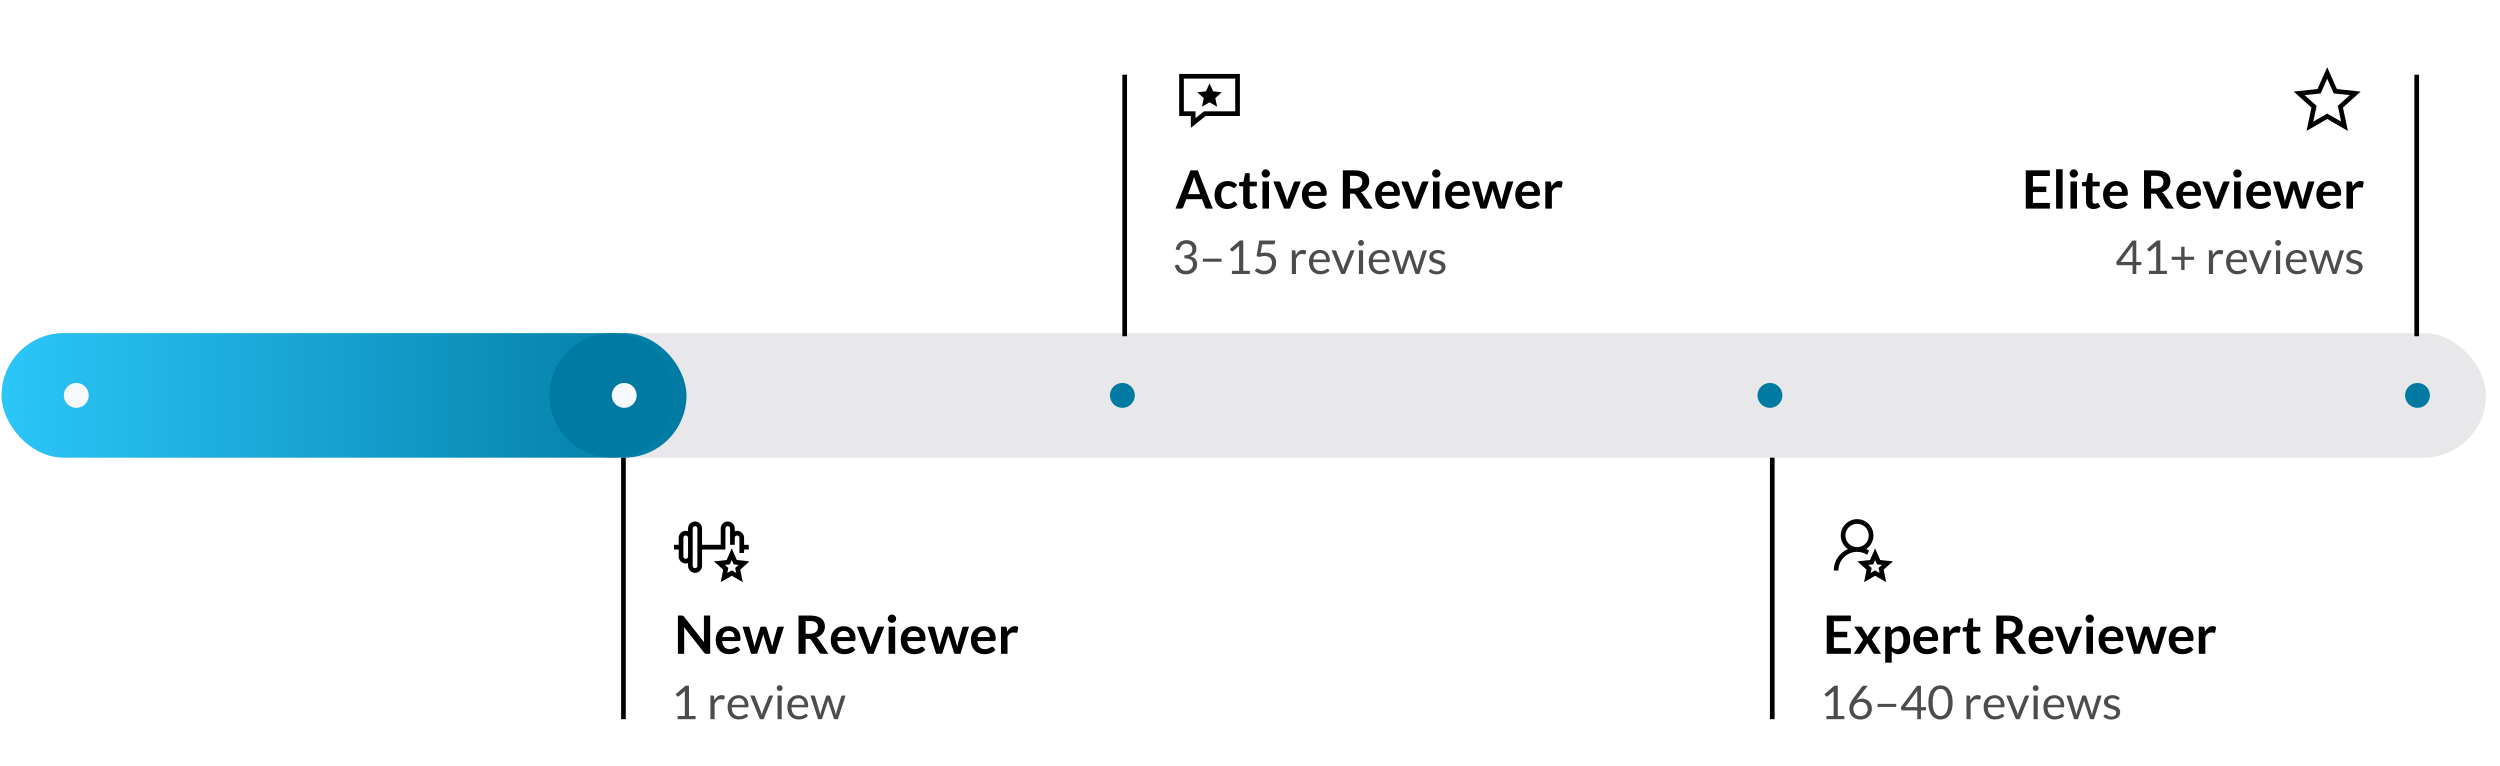 <svg width="803" height="246" viewBox="0 0 803 246" fill="none" xmlns="http://www.w3.org/2000/svg">
<g clip-path="url(#clip0_2327_20762)">
<rect x="0.5" y="107" width="798" height="40" rx="20" fill="#1B1C31" fill-opacity="0.1"/>
<g clip-path="url(#clip1_2327_20762)">
<rect x="0.5" y="107" width="220" height="40" rx="20" fill="url(#paint0_linear_2327_20762)"/>
<g filter="url(#filter0_d_2327_20762)">
<circle cx="200.5" cy="127" r="20" fill="#007AA3"/>
</g>
<circle cx="24.5" cy="127" r="4" fill="#F6F9FB"/>
<circle cx="200.5" cy="127" r="4" fill="#F6F9FB"/>
</g>
<circle cx="776.5" cy="127" r="4" fill="#007AA3"/>
<circle cx="568.5" cy="127" r="4" fill="#007AA3"/>
<circle cx="360.5" cy="127" r="4" fill="#007AA3"/>
</g>
<path d="M218.94 197.709C219.042 197.709 219.127 197.715 219.195 197.726C219.263 197.732 219.322 197.749 219.373 197.777C219.43 197.8 219.484 197.836 219.535 197.887C219.586 197.933 219.642 197.995 219.705 198.074L226.156 206.294C226.133 206.096 226.116 205.903 226.105 205.716C226.099 205.523 226.097 205.345 226.097 205.18V197.709H228.111V210H226.93C226.748 210 226.598 209.972 226.479 209.915C226.36 209.858 226.244 209.756 226.131 209.609L219.705 201.423C219.722 201.605 219.733 201.786 219.739 201.967C219.75 202.143 219.756 202.305 219.756 202.452V210H217.741V197.709H218.94ZM234.076 201.143C234.625 201.143 235.13 201.231 235.589 201.406C236.053 201.582 236.453 201.84 236.787 202.18C237.121 202.514 237.382 202.928 237.569 203.421C237.756 203.908 237.85 204.466 237.85 205.095C237.85 205.254 237.841 205.387 237.824 205.495C237.813 205.597 237.787 205.679 237.748 205.741C237.714 205.798 237.665 205.841 237.603 205.869C237.541 205.892 237.461 205.903 237.365 205.903H231.976C232.038 206.798 232.279 207.456 232.699 207.875C233.118 208.294 233.673 208.504 234.365 208.504C234.705 208.504 234.996 208.464 235.24 208.385C235.489 208.306 235.705 208.218 235.886 208.121C236.073 208.025 236.235 207.937 236.371 207.858C236.512 207.779 236.648 207.739 236.779 207.739C236.864 207.739 236.937 207.756 237 207.79C237.062 207.824 237.116 207.872 237.161 207.934L237.773 208.699C237.541 208.971 237.28 209.201 236.991 209.388C236.702 209.569 236.399 209.717 236.082 209.83C235.77 209.938 235.45 210.014 235.121 210.06C234.798 210.105 234.484 210.128 234.178 210.128C233.571 210.128 233.007 210.028 232.486 209.83C231.965 209.626 231.511 209.328 231.126 208.938C230.741 208.541 230.438 208.053 230.217 207.475C229.996 206.892 229.885 206.217 229.885 205.452C229.885 204.857 229.981 204.299 230.174 203.778C230.367 203.251 230.642 202.795 230.999 202.409C231.361 202.018 231.8 201.71 232.316 201.483C232.837 201.256 233.424 201.143 234.076 201.143ZM234.118 202.647C233.506 202.647 233.027 202.82 232.682 203.166C232.336 203.512 232.115 204.002 232.019 204.636H235.963C235.963 204.364 235.926 204.109 235.852 203.871C235.778 203.628 235.665 203.415 235.512 203.234C235.359 203.053 235.166 202.911 234.934 202.809C234.702 202.701 234.43 202.647 234.118 202.647ZM238.49 201.279H240.156C240.315 201.279 240.448 201.316 240.556 201.389C240.663 201.463 240.731 201.557 240.76 201.67L242.009 206.328C242.077 206.583 242.131 206.832 242.171 207.076C242.216 207.32 242.258 207.563 242.298 207.807C242.36 207.563 242.426 207.32 242.494 207.076C242.567 206.832 242.644 206.583 242.723 206.328L244.168 201.653C244.202 201.54 244.27 201.446 244.372 201.372C244.474 201.299 244.593 201.262 244.729 201.262H245.656C245.809 201.262 245.936 201.299 246.038 201.372C246.14 201.446 246.208 201.54 246.242 201.653L247.67 206.413C247.744 206.657 247.809 206.895 247.866 207.127C247.928 207.354 247.987 207.583 248.044 207.816C248.084 207.572 248.126 207.328 248.172 207.084C248.223 206.841 248.285 206.589 248.359 206.328L249.651 201.67C249.679 201.557 249.747 201.463 249.855 201.389C249.962 201.316 250.087 201.279 250.229 201.279H251.818L249.056 210H247.364C247.183 210 247.052 209.875 246.973 209.626L245.401 204.585C245.35 204.421 245.301 204.257 245.256 204.092C245.216 203.922 245.182 203.755 245.154 203.591C245.12 203.761 245.083 203.931 245.044 204.101C245.004 204.265 244.959 204.432 244.908 204.602L243.318 209.626C243.239 209.875 243.086 210 242.859 210H241.253L238.49 201.279ZM258.769 205.198V210H256.483V197.709H260.231C261.07 197.709 261.787 197.797 262.382 197.972C262.982 198.142 263.472 198.383 263.852 198.695C264.237 199.007 264.518 199.381 264.694 199.817C264.875 200.248 264.966 200.724 264.966 201.245C264.966 201.659 264.903 202.05 264.779 202.418C264.66 202.786 264.484 203.121 264.252 203.421C264.025 203.721 263.742 203.985 263.402 204.211C263.067 204.438 262.685 204.619 262.254 204.755C262.543 204.92 262.792 205.155 263.002 205.461L266.079 210H264.022C263.824 210 263.654 209.96 263.512 209.881C263.376 209.802 263.26 209.688 263.164 209.541L260.58 205.605C260.483 205.458 260.376 205.353 260.257 205.291C260.143 205.229 259.973 205.198 259.747 205.198H258.769ZM258.769 203.557H260.197C260.628 203.557 261.002 203.503 261.319 203.395C261.642 203.288 261.906 203.14 262.11 202.953C262.319 202.761 262.475 202.534 262.577 202.273C262.679 202.013 262.73 201.727 262.73 201.415C262.73 200.792 262.523 200.313 262.11 199.978C261.702 199.644 261.075 199.477 260.231 199.477H258.769V203.557ZM271.031 201.143C271.58 201.143 272.085 201.231 272.544 201.406C273.008 201.582 273.408 201.84 273.742 202.18C274.077 202.514 274.337 202.928 274.524 203.421C274.711 203.908 274.805 204.466 274.805 205.095C274.805 205.254 274.796 205.387 274.779 205.495C274.768 205.597 274.742 205.679 274.703 205.741C274.669 205.798 274.621 205.841 274.558 205.869C274.496 205.892 274.417 205.903 274.32 205.903H268.931C268.994 206.798 269.234 207.456 269.654 207.875C270.073 208.294 270.628 208.504 271.32 208.504C271.66 208.504 271.952 208.464 272.195 208.385C272.445 208.306 272.66 208.218 272.841 208.121C273.028 208.025 273.19 207.937 273.326 207.858C273.467 207.779 273.603 207.739 273.734 207.739C273.819 207.739 273.892 207.756 273.955 207.79C274.017 207.824 274.071 207.872 274.116 207.934L274.728 208.699C274.496 208.971 274.235 209.201 273.946 209.388C273.657 209.569 273.354 209.717 273.037 209.83C272.725 209.938 272.405 210.014 272.076 210.06C271.753 210.105 271.439 210.128 271.133 210.128C270.526 210.128 269.963 210.028 269.441 209.83C268.92 209.626 268.467 209.328 268.081 208.938C267.696 208.541 267.393 208.053 267.172 207.475C266.951 206.892 266.84 206.217 266.84 205.452C266.84 204.857 266.937 204.299 267.129 203.778C267.322 203.251 267.597 202.795 267.954 202.409C268.316 202.018 268.756 201.71 269.271 201.483C269.793 201.256 270.379 201.143 271.031 201.143ZM271.073 202.647C270.461 202.647 269.982 202.82 269.637 203.166C269.291 203.512 269.07 204.002 268.974 204.636H272.918C272.918 204.364 272.881 204.109 272.807 203.871C272.734 203.628 272.62 203.415 272.467 203.234C272.314 203.053 272.122 202.911 271.889 202.809C271.657 202.701 271.385 202.647 271.073 202.647ZM280.595 210H278.691L275.223 201.279H276.965C277.118 201.279 277.246 201.316 277.348 201.389C277.455 201.463 277.529 201.557 277.569 201.67L279.252 206.328C279.348 206.6 279.427 206.866 279.49 207.127C279.558 207.388 279.617 207.648 279.668 207.909C279.719 207.648 279.776 207.388 279.838 207.127C279.906 206.866 279.991 206.6 280.093 206.328L281.819 201.67C281.858 201.557 281.929 201.463 282.031 201.389C282.133 201.316 282.255 201.279 282.397 201.279H284.054L280.595 210ZM287.525 201.279V210H285.426V201.279H287.525ZM287.84 198.737C287.84 198.919 287.803 199.089 287.729 199.247C287.656 199.406 287.557 199.545 287.432 199.664C287.313 199.783 287.171 199.879 287.007 199.953C286.843 200.021 286.667 200.055 286.48 200.055C286.299 200.055 286.126 200.021 285.961 199.953C285.803 199.879 285.664 199.783 285.545 199.664C285.426 199.545 285.33 199.406 285.256 199.247C285.188 199.089 285.154 198.919 285.154 198.737C285.154 198.55 285.188 198.375 285.256 198.21C285.33 198.046 285.426 197.904 285.545 197.785C285.664 197.666 285.803 197.573 285.961 197.505C286.126 197.431 286.299 197.394 286.48 197.394C286.667 197.394 286.843 197.431 287.007 197.505C287.171 197.573 287.313 197.666 287.432 197.785C287.557 197.904 287.656 198.046 287.729 198.21C287.803 198.375 287.84 198.55 287.84 198.737ZM293.509 201.143C294.059 201.143 294.563 201.231 295.022 201.406C295.487 201.582 295.886 201.84 296.221 202.18C296.555 202.514 296.816 202.928 297.003 203.421C297.19 203.908 297.283 204.466 297.283 205.095C297.283 205.254 297.275 205.387 297.258 205.495C297.246 205.597 297.221 205.679 297.181 205.741C297.147 205.798 297.099 205.841 297.037 205.869C296.974 205.892 296.895 205.903 296.799 205.903H291.41C291.472 206.798 291.713 207.456 292.132 207.875C292.552 208.294 293.107 208.504 293.798 208.504C294.138 208.504 294.43 208.464 294.674 208.385C294.923 208.306 295.138 208.218 295.32 208.121C295.507 208.025 295.668 207.937 295.804 207.858C295.946 207.779 296.082 207.739 296.212 207.739C296.297 207.739 296.371 207.756 296.433 207.79C296.496 207.824 296.549 207.872 296.595 207.934L297.207 208.699C296.974 208.971 296.714 209.201 296.425 209.388C296.136 209.569 295.833 209.717 295.515 209.83C295.204 209.938 294.883 210.014 294.555 210.06C294.232 210.105 293.917 210.128 293.611 210.128C293.005 210.128 292.441 210.028 291.92 209.83C291.398 209.626 290.945 209.328 290.56 208.938C290.174 208.541 289.871 208.053 289.65 207.475C289.429 206.892 289.319 206.217 289.319 205.452C289.319 204.857 289.415 204.299 289.608 203.778C289.8 203.251 290.075 202.795 290.432 202.409C290.795 202.018 291.234 201.71 291.75 201.483C292.271 201.256 292.858 201.143 293.509 201.143ZM293.552 202.647C292.94 202.647 292.461 202.82 292.115 203.166C291.77 203.512 291.549 204.002 291.452 204.636H295.396C295.396 204.364 295.359 204.109 295.286 203.871C295.212 203.628 295.099 203.415 294.946 203.234C294.793 203.053 294.6 202.911 294.368 202.809C294.135 202.701 293.863 202.647 293.552 202.647ZM297.924 201.279H299.59C299.748 201.279 299.882 201.316 299.989 201.389C300.097 201.463 300.165 201.557 300.193 201.67L301.443 206.328C301.511 206.583 301.565 206.832 301.604 207.076C301.65 207.32 301.692 207.563 301.732 207.807C301.794 207.563 301.859 207.32 301.927 207.076C302.001 206.832 302.077 206.583 302.157 206.328L303.602 201.653C303.636 201.54 303.704 201.446 303.806 201.372C303.908 201.299 304.027 201.262 304.163 201.262H305.089C305.242 201.262 305.37 201.299 305.472 201.372C305.574 201.446 305.642 201.54 305.676 201.653L307.104 206.413C307.177 206.657 307.243 206.895 307.299 207.127C307.362 207.354 307.421 207.583 307.478 207.816C307.517 207.572 307.56 207.328 307.605 207.084C307.656 206.841 307.719 206.589 307.792 206.328L309.084 201.67C309.113 201.557 309.181 201.463 309.288 201.389C309.396 201.316 309.521 201.279 309.662 201.279H311.252L308.489 210H306.798C306.616 210 306.486 209.875 306.407 209.626L304.834 204.585C304.783 204.421 304.735 204.257 304.69 204.092C304.65 203.922 304.616 203.755 304.588 203.591C304.554 203.761 304.517 203.931 304.477 204.101C304.438 204.265 304.392 204.432 304.341 204.602L302.752 209.626C302.672 209.875 302.519 210 302.293 210H300.686L297.924 201.279ZM316.038 201.143C316.587 201.143 317.092 201.231 317.551 201.406C318.015 201.582 318.415 201.84 318.749 202.18C319.083 202.514 319.344 202.928 319.531 203.421C319.718 203.908 319.812 204.466 319.812 205.095C319.812 205.254 319.803 205.387 319.786 205.495C319.775 205.597 319.749 205.679 319.71 205.741C319.676 205.798 319.627 205.841 319.565 205.869C319.503 205.892 319.423 205.903 319.327 205.903H313.938C314 206.798 314.241 207.456 314.661 207.875C315.08 208.294 315.635 208.504 316.327 208.504C316.667 208.504 316.958 208.464 317.202 208.385C317.451 208.306 317.667 208.218 317.848 208.121C318.035 208.025 318.197 207.937 318.333 207.858C318.474 207.779 318.61 207.739 318.741 207.739C318.826 207.739 318.899 207.756 318.962 207.79C319.024 207.824 319.078 207.872 319.123 207.934L319.735 208.699C319.503 208.971 319.242 209.201 318.953 209.388C318.664 209.569 318.361 209.717 318.044 209.83C317.732 209.938 317.412 210.014 317.083 210.06C316.76 210.105 316.446 210.128 316.14 210.128C315.533 210.128 314.969 210.028 314.448 209.83C313.927 209.626 313.473 209.328 313.088 208.938C312.703 208.541 312.4 208.053 312.179 207.475C311.958 206.892 311.847 206.217 311.847 205.452C311.847 204.857 311.943 204.299 312.136 203.778C312.329 203.251 312.604 202.795 312.961 202.409C313.323 202.018 313.762 201.71 314.278 201.483C314.799 201.256 315.386 201.143 316.038 201.143ZM316.08 202.647C315.468 202.647 314.989 202.82 314.644 203.166C314.298 203.512 314.077 204.002 313.981 204.636H317.925C317.925 204.364 317.888 204.109 317.814 203.871C317.74 203.628 317.627 203.415 317.474 203.234C317.321 203.053 317.128 202.911 316.896 202.809C316.664 202.701 316.392 202.647 316.08 202.647ZM321.515 210V201.279H322.747C322.962 201.279 323.113 201.319 323.198 201.398C323.283 201.477 323.339 201.613 323.368 201.806L323.495 202.86C323.807 202.322 324.172 201.897 324.592 201.585C325.011 201.273 325.481 201.117 326.003 201.117C326.433 201.117 326.79 201.217 327.074 201.415L326.802 202.987C326.785 203.089 326.748 203.163 326.691 203.208C326.634 203.248 326.558 203.268 326.462 203.268C326.377 203.268 326.26 203.248 326.113 203.208C325.966 203.169 325.77 203.149 325.527 203.149C325.09 203.149 324.716 203.271 324.405 203.514C324.093 203.752 323.829 204.104 323.614 204.568V210H321.515Z" fill="black"/>
<path opacity="0.7" d="M217.653 229.98H219.963V222.652C219.963 222.432 219.97 222.21 219.985 221.985L218.065 223.627C218.015 223.667 217.965 223.697 217.915 223.717C217.865 223.732 217.818 223.74 217.773 223.74C217.698 223.74 217.63 223.725 217.57 223.695C217.51 223.66 217.465 223.62 217.435 223.575L217.015 222.997L220.21 220.23H221.298V229.98H223.413V231H217.653V229.98ZM228.197 231V223.402H228.962C229.107 223.402 229.207 223.43 229.262 223.485C229.317 223.54 229.354 223.635 229.374 223.77L229.464 224.955C229.724 224.425 230.044 224.012 230.424 223.717C230.809 223.417 231.259 223.267 231.774 223.267C231.984 223.267 232.174 223.292 232.344 223.342C232.514 223.387 232.672 223.452 232.817 223.537L232.644 224.535C232.609 224.66 232.532 224.722 232.412 224.722C232.342 224.722 232.234 224.7 232.089 224.655C231.944 224.605 231.742 224.58 231.482 224.58C231.017 224.58 230.627 224.715 230.312 224.985C230.002 225.255 229.742 225.647 229.532 226.162V231H228.197ZM237.254 223.282C237.709 223.282 238.129 223.36 238.514 223.515C238.899 223.665 239.231 223.885 239.511 224.175C239.791 224.46 240.009 224.815 240.164 225.24C240.324 225.66 240.404 226.14 240.404 226.68C240.404 226.89 240.381 227.03 240.336 227.1C240.291 227.17 240.206 227.205 240.081 227.205H235.026C235.036 227.685 235.101 228.102 235.221 228.457C235.341 228.812 235.506 229.11 235.716 229.35C235.926 229.585 236.176 229.762 236.466 229.882C236.756 229.997 237.081 230.055 237.441 230.055C237.776 230.055 238.064 230.017 238.304 229.942C238.549 229.862 238.759 229.777 238.934 229.687C239.109 229.597 239.254 229.515 239.369 229.44C239.489 229.36 239.591 229.32 239.676 229.32C239.786 229.32 239.871 229.362 239.931 229.447L240.306 229.935C240.141 230.135 239.944 230.31 239.714 230.46C239.484 230.605 239.236 230.725 238.971 230.82C238.711 230.915 238.441 230.985 238.161 231.03C237.881 231.08 237.604 231.105 237.329 231.105C236.804 231.105 236.319 231.017 235.874 230.842C235.434 230.662 235.051 230.402 234.726 230.062C234.406 229.717 234.156 229.292 233.976 228.787C233.796 228.282 233.706 227.702 233.706 227.047C233.706 226.517 233.786 226.022 233.946 225.562C234.111 225.102 234.346 224.705 234.651 224.37C234.956 224.03 235.329 223.765 235.769 223.575C236.209 223.38 236.704 223.282 237.254 223.282ZM237.284 224.265C236.639 224.265 236.131 224.452 235.761 224.827C235.391 225.197 235.161 225.712 235.071 226.372H239.204C239.204 226.062 239.161 225.78 239.076 225.525C238.991 225.265 238.866 225.042 238.701 224.857C238.536 224.667 238.334 224.522 238.094 224.422C237.859 224.317 237.589 224.265 237.284 224.265ZM240.962 223.402H242.057C242.162 223.402 242.25 223.43 242.32 223.485C242.39 223.54 242.44 223.605 242.47 223.68L244.397 228.57C244.467 228.75 244.522 228.93 244.562 229.11C244.602 229.29 244.64 229.467 244.675 229.642C244.715 229.467 244.757 229.29 244.802 229.11C244.847 228.93 244.905 228.75 244.975 228.57L246.925 223.68C246.955 223.6 247.002 223.535 247.067 223.485C247.137 223.43 247.222 223.402 247.322 223.402H248.365L245.267 231H244.06L240.962 223.402ZM251.083 223.402V231H249.748V223.402H251.083ZM251.383 221.017C251.383 221.147 251.355 221.27 251.3 221.385C251.25 221.495 251.18 221.595 251.09 221.685C251.005 221.77 250.905 221.837 250.79 221.887C250.675 221.937 250.553 221.962 250.423 221.962C250.293 221.962 250.17 221.937 250.055 221.887C249.945 221.837 249.845 221.77 249.755 221.685C249.67 221.595 249.603 221.495 249.553 221.385C249.503 221.27 249.478 221.147 249.478 221.017C249.478 220.887 249.503 220.765 249.553 220.65C249.603 220.53 249.67 220.427 249.755 220.342C249.845 220.252 249.945 220.182 250.055 220.132C250.17 220.082 250.293 220.057 250.423 220.057C250.553 220.057 250.675 220.082 250.79 220.132C250.905 220.182 251.005 220.252 251.09 220.342C251.18 220.427 251.25 220.53 251.3 220.65C251.355 220.765 251.383 220.887 251.383 221.017ZM256.443 223.282C256.898 223.282 257.318 223.36 257.703 223.515C258.088 223.665 258.421 223.885 258.701 224.175C258.981 224.46 259.198 224.815 259.353 225.24C259.513 225.66 259.593 226.14 259.593 226.68C259.593 226.89 259.571 227.03 259.526 227.1C259.481 227.17 259.396 227.205 259.271 227.205H254.216C254.226 227.685 254.291 228.102 254.411 228.457C254.531 228.812 254.696 229.11 254.906 229.35C255.116 229.585 255.366 229.762 255.656 229.882C255.946 229.997 256.271 230.055 256.631 230.055C256.966 230.055 257.253 230.017 257.493 229.942C257.738 229.862 257.948 229.777 258.123 229.687C258.298 229.597 258.443 229.515 258.558 229.44C258.678 229.36 258.781 229.32 258.866 229.32C258.976 229.32 259.061 229.362 259.121 229.447L259.496 229.935C259.331 230.135 259.133 230.31 258.903 230.46C258.673 230.605 258.426 230.725 258.161 230.82C257.901 230.915 257.631 230.985 257.351 231.03C257.071 231.08 256.793 231.105 256.518 231.105C255.993 231.105 255.508 231.017 255.063 230.842C254.623 230.662 254.241 230.402 253.916 230.062C253.596 229.717 253.346 229.292 253.166 228.787C252.986 228.282 252.896 227.702 252.896 227.047C252.896 226.517 252.976 226.022 253.136 225.562C253.301 225.102 253.536 224.705 253.841 224.37C254.146 224.03 254.518 223.765 254.958 223.575C255.398 223.38 255.893 223.282 256.443 223.282ZM256.473 224.265C255.828 224.265 255.321 224.452 254.951 224.827C254.581 225.197 254.351 225.712 254.261 226.372H258.393C258.393 226.062 258.351 225.78 258.266 225.525C258.181 225.265 258.056 225.042 257.891 224.857C257.726 224.667 257.523 224.522 257.283 224.422C257.048 224.317 256.778 224.265 256.473 224.265ZM260.312 223.402H261.362C261.472 223.402 261.562 223.43 261.632 223.485C261.702 223.54 261.75 223.605 261.775 223.68L263.23 228.57C263.27 228.75 263.307 228.925 263.342 229.095C263.377 229.26 263.407 229.427 263.432 229.597C263.472 229.427 263.517 229.26 263.567 229.095C263.617 228.925 263.67 228.75 263.725 228.57L265.33 223.65C265.355 223.575 265.397 223.512 265.457 223.463C265.522 223.412 265.602 223.387 265.697 223.387H266.275C266.375 223.387 266.457 223.412 266.522 223.463C266.587 223.512 266.632 223.575 266.657 223.65L268.225 228.57C268.28 228.745 268.327 228.917 268.367 229.087C268.412 229.257 268.455 229.425 268.495 229.59C268.52 229.425 268.552 229.252 268.592 229.073C268.632 228.892 268.675 228.725 268.72 228.57L270.205 223.68C270.23 223.6 270.277 223.535 270.347 223.485C270.417 223.43 270.5 223.402 270.595 223.402H271.6L269.14 231H268.082C267.952 231 267.862 230.915 267.812 230.745L266.132 225.592C266.092 225.477 266.06 225.362 266.035 225.247C266.01 225.127 265.985 225.01 265.96 224.895C265.935 225.01 265.91 225.127 265.885 225.247C265.86 225.367 265.827 225.485 265.787 225.6L264.085 230.745C264.03 230.915 263.927 231 263.777 231H262.772L260.312 223.402Z" fill="black"/>
<line x1="200.25" y1="147" x2="200.25" y2="231" stroke="black" stroke-width="1.5"/>
<path d="M594.493 197.709V199.528H589.045V202.936H593.337V204.696H589.045V208.172H594.493V210H586.741V197.709H594.493ZM598.416 205.503L595.552 201.279H597.575C597.728 201.279 597.841 201.302 597.915 201.347C597.988 201.387 598.053 201.455 598.11 201.551L599.938 204.466C599.966 204.37 600 204.274 600.04 204.177C600.085 204.081 600.139 203.985 600.201 203.888L601.672 201.593C601.74 201.486 601.81 201.406 601.884 201.355C601.958 201.304 602.048 201.279 602.156 201.279H604.086L601.213 205.41L604.205 210H602.182C602.029 210 601.904 209.96 601.808 209.881C601.717 209.802 601.64 209.711 601.578 209.609L599.725 206.574C599.674 206.778 599.603 206.948 599.513 207.084L597.881 209.609C597.818 209.705 597.742 209.796 597.651 209.881C597.56 209.96 597.447 210 597.311 210H595.433L598.416 205.503ZM605.531 212.848V201.279H606.815C606.951 201.279 607.067 201.31 607.163 201.372C607.26 201.435 607.322 201.531 607.35 201.661L607.52 202.469C607.872 202.067 608.274 201.741 608.727 201.491C609.186 201.242 609.722 201.117 610.334 201.117C610.81 201.117 611.243 201.217 611.634 201.415C612.031 201.613 612.371 201.902 612.654 202.282C612.943 202.656 613.164 203.121 613.317 203.676C613.476 204.226 613.555 204.857 613.555 205.571C613.555 206.223 613.467 206.827 613.292 207.382C613.116 207.937 612.864 208.419 612.535 208.827C612.212 209.235 611.818 209.555 611.354 209.787C610.895 210.014 610.379 210.128 609.807 210.128C609.314 210.128 608.894 210.054 608.549 209.906C608.209 209.753 607.903 209.544 607.631 209.277V212.848H605.531ZM609.611 202.775C609.175 202.775 608.801 202.868 608.489 203.055C608.183 203.237 607.897 203.495 607.631 203.829V207.739C607.869 208.034 608.127 208.24 608.404 208.359C608.688 208.473 608.991 208.529 609.314 208.529C609.631 208.529 609.917 208.47 610.172 208.351C610.433 208.232 610.651 208.051 610.827 207.807C611.008 207.563 611.147 207.257 611.243 206.889C611.34 206.515 611.388 206.076 611.388 205.571C611.388 205.061 611.345 204.631 611.26 204.279C611.181 203.922 611.065 203.633 610.912 203.412C610.759 203.191 610.572 203.03 610.351 202.928C610.135 202.826 609.889 202.775 609.611 202.775ZM618.747 201.143C619.297 201.143 619.801 201.231 620.26 201.406C620.725 201.582 621.125 201.84 621.459 202.18C621.793 202.514 622.054 202.928 622.241 203.421C622.428 203.908 622.521 204.466 622.521 205.095C622.521 205.254 622.513 205.387 622.496 205.495C622.485 205.597 622.459 205.679 622.419 205.741C622.385 205.798 622.337 205.841 622.275 205.869C622.213 205.892 622.133 205.903 622.037 205.903H616.648C616.71 206.798 616.951 207.456 617.37 207.875C617.79 208.294 618.345 208.504 619.036 208.504C619.376 208.504 619.668 208.464 619.912 208.385C620.161 208.306 620.377 208.218 620.558 208.121C620.745 208.025 620.906 207.937 621.042 207.858C621.184 207.779 621.32 207.739 621.45 207.739C621.535 207.739 621.609 207.756 621.671 207.79C621.734 207.824 621.788 207.872 621.833 207.934L622.445 208.699C622.213 208.971 621.952 209.201 621.663 209.388C621.374 209.569 621.071 209.717 620.753 209.83C620.442 209.938 620.122 210.014 619.793 210.06C619.47 210.105 619.155 210.128 618.849 210.128C618.243 210.128 617.679 210.028 617.158 209.83C616.637 209.626 616.183 209.328 615.798 208.938C615.413 208.541 615.109 208.053 614.888 207.475C614.667 206.892 614.557 206.217 614.557 205.452C614.557 204.857 614.653 204.299 614.846 203.778C615.039 203.251 615.313 202.795 615.67 202.409C616.033 202.018 616.472 201.71 616.988 201.483C617.509 201.256 618.096 201.143 618.747 201.143ZM618.79 202.647C618.178 202.647 617.699 202.82 617.353 203.166C617.008 203.512 616.787 204.002 616.69 204.636H620.634C620.634 204.364 620.598 204.109 620.524 203.871C620.45 203.628 620.337 203.415 620.184 203.234C620.031 203.053 619.838 202.911 619.606 202.809C619.374 202.701 619.102 202.647 618.79 202.647ZM624.225 210V201.279H625.457C625.672 201.279 625.823 201.319 625.908 201.398C625.993 201.477 626.049 201.613 626.078 201.806L626.205 202.86C626.517 202.322 626.882 201.897 627.302 201.585C627.721 201.273 628.191 201.117 628.713 201.117C629.143 201.117 629.5 201.217 629.784 201.415L629.512 202.987C629.495 203.089 629.458 203.163 629.401 203.208C629.344 203.248 629.268 203.268 629.172 203.268C629.087 203.268 628.97 203.248 628.823 203.208C628.676 203.169 628.48 203.149 628.237 203.149C627.8 203.149 627.426 203.271 627.115 203.514C626.803 203.752 626.539 204.104 626.324 204.568V210H624.225ZM634.028 210.136C633.275 210.136 632.694 209.923 632.286 209.498C631.878 209.068 631.674 208.476 631.674 207.722V202.851H630.79C630.677 202.851 630.577 202.815 630.492 202.741C630.413 202.667 630.373 202.557 630.373 202.409V201.576L631.776 201.347L632.218 198.967C632.241 198.854 632.292 198.766 632.371 198.703C632.456 198.641 632.561 198.61 632.685 198.61H633.773V201.355H636.068V202.851H633.773V207.577C633.773 207.849 633.841 208.062 633.977 208.215C634.113 208.368 634.295 208.444 634.521 208.444C634.652 208.444 634.759 208.43 634.844 208.402C634.935 208.368 635.012 208.334 635.074 208.3C635.142 208.266 635.201 208.235 635.252 208.206C635.303 208.172 635.354 208.155 635.405 208.155C635.468 208.155 635.519 208.172 635.558 208.206C635.598 208.235 635.641 208.28 635.686 208.342L636.315 209.362C636.009 209.617 635.658 209.81 635.261 209.94C634.864 210.071 634.453 210.136 634.028 210.136ZM643.507 205.198V210H641.221V197.709H644.969C645.808 197.709 646.525 197.797 647.12 197.972C647.72 198.142 648.211 198.383 648.59 198.695C648.976 199.007 649.256 199.381 649.432 199.817C649.613 200.248 649.704 200.724 649.704 201.245C649.704 201.659 649.641 202.05 649.517 202.418C649.398 202.786 649.222 203.121 648.99 203.421C648.763 203.721 648.48 203.985 648.14 204.211C647.805 204.438 647.423 204.619 646.992 204.755C647.281 204.92 647.531 205.155 647.74 205.461L650.817 210H648.76C648.562 210 648.392 209.96 648.25 209.881C648.114 209.802 647.998 209.688 647.902 209.541L645.318 205.605C645.221 205.458 645.114 205.353 644.995 205.291C644.881 205.229 644.711 205.198 644.485 205.198H643.507ZM643.507 203.557H644.935C645.366 203.557 645.74 203.503 646.057 203.395C646.38 203.288 646.644 203.14 646.848 202.953C647.057 202.761 647.213 202.534 647.315 202.273C647.417 202.013 647.468 201.727 647.468 201.415C647.468 200.792 647.261 200.313 646.848 199.978C646.44 199.644 645.814 199.477 644.969 199.477H643.507V203.557ZM655.769 201.143C656.319 201.143 656.823 201.231 657.282 201.406C657.747 201.582 658.146 201.84 658.48 202.18C658.815 202.514 659.075 202.928 659.262 203.421C659.449 203.908 659.543 204.466 659.543 205.095C659.543 205.254 659.534 205.387 659.517 205.495C659.506 205.597 659.481 205.679 659.441 205.741C659.407 205.798 659.359 205.841 659.296 205.869C659.234 205.892 659.155 205.903 659.058 205.903H653.669C653.732 206.798 653.973 207.456 654.392 207.875C654.811 208.294 655.367 208.504 656.058 208.504C656.398 208.504 656.69 208.464 656.933 208.385C657.183 208.306 657.398 208.218 657.579 208.121C657.766 208.025 657.928 207.937 658.064 207.858C658.206 207.779 658.342 207.739 658.472 207.739C658.557 207.739 658.631 207.756 658.693 207.79C658.755 207.824 658.809 207.872 658.854 207.934L659.466 208.699C659.234 208.971 658.973 209.201 658.684 209.388C658.395 209.569 658.092 209.717 657.775 209.83C657.463 209.938 657.143 210.014 656.814 210.06C656.491 210.105 656.177 210.128 655.871 210.128C655.265 210.128 654.701 210.028 654.179 209.83C653.658 209.626 653.205 209.328 652.819 208.938C652.434 208.541 652.131 208.053 651.91 207.475C651.689 206.892 651.578 206.217 651.578 205.452C651.578 204.857 651.675 204.299 651.867 203.778C652.06 203.251 652.335 202.795 652.692 202.409C653.055 202.018 653.494 201.71 654.009 201.483C654.531 201.256 655.117 201.143 655.769 201.143ZM655.811 202.647C655.199 202.647 654.721 202.82 654.375 203.166C654.029 203.512 653.808 204.002 653.712 204.636H657.656C657.656 204.364 657.619 204.109 657.545 203.871C657.472 203.628 657.358 203.415 657.205 203.234C657.052 203.053 656.86 202.911 656.627 202.809C656.395 202.701 656.123 202.647 655.811 202.647ZM665.333 210H663.429L659.961 201.279H661.703C661.856 201.279 661.984 201.316 662.086 201.389C662.193 201.463 662.267 201.557 662.307 201.67L663.99 206.328C664.086 206.6 664.165 206.866 664.228 207.127C664.296 207.388 664.355 207.648 664.406 207.909C664.457 207.648 664.514 207.388 664.576 207.127C664.644 206.866 664.729 206.6 664.831 206.328L666.557 201.67C666.596 201.557 666.667 201.463 666.769 201.389C666.871 201.316 666.993 201.279 667.135 201.279H668.792L665.333 210ZM672.264 201.279V210H670.164V201.279H672.264ZM672.578 198.737C672.578 198.919 672.541 199.089 672.468 199.247C672.394 199.406 672.295 199.545 672.17 199.664C672.051 199.783 671.91 199.879 671.745 199.953C671.581 200.021 671.405 200.055 671.218 200.055C671.037 200.055 670.864 200.021 670.7 199.953C670.541 199.879 670.402 199.783 670.283 199.664C670.164 199.545 670.068 199.406 669.994 199.247C669.926 199.089 669.892 198.919 669.892 198.737C669.892 198.55 669.926 198.375 669.994 198.21C670.068 198.046 670.164 197.904 670.283 197.785C670.402 197.666 670.541 197.573 670.7 197.505C670.864 197.431 671.037 197.394 671.218 197.394C671.405 197.394 671.581 197.431 671.745 197.505C671.91 197.573 672.051 197.666 672.17 197.785C672.295 197.904 672.394 198.046 672.468 198.21C672.541 198.375 672.578 198.55 672.578 198.737ZM678.247 201.143C678.797 201.143 679.301 201.231 679.76 201.406C680.225 201.582 680.625 201.84 680.959 202.18C681.293 202.514 681.554 202.928 681.741 203.421C681.928 203.908 682.021 204.466 682.021 205.095C682.021 205.254 682.013 205.387 681.996 205.495C681.985 205.597 681.959 205.679 681.919 205.741C681.885 205.798 681.837 205.841 681.775 205.869C681.713 205.892 681.633 205.903 681.537 205.903H676.148C676.21 206.798 676.451 207.456 676.87 207.875C677.29 208.294 677.845 208.504 678.536 208.504C678.876 208.504 679.168 208.464 679.412 208.385C679.661 208.306 679.877 208.218 680.058 208.121C680.245 208.025 680.406 207.937 680.542 207.858C680.684 207.779 680.82 207.739 680.95 207.739C681.035 207.739 681.109 207.756 681.171 207.79C681.234 207.824 681.288 207.872 681.333 207.934L681.945 208.699C681.713 208.971 681.452 209.201 681.163 209.388C680.874 209.569 680.571 209.717 680.253 209.83C679.942 209.938 679.622 210.014 679.293 210.06C678.97 210.105 678.655 210.128 678.349 210.128C677.743 210.128 677.179 210.028 676.658 209.83C676.137 209.626 675.683 209.328 675.298 208.938C674.913 208.541 674.609 208.053 674.388 207.475C674.167 206.892 674.057 206.217 674.057 205.452C674.057 204.857 674.153 204.299 674.346 203.778C674.539 203.251 674.813 202.795 675.17 202.409C675.533 202.018 675.972 201.71 676.488 201.483C677.009 201.256 677.596 201.143 678.247 201.143ZM678.29 202.647C677.678 202.647 677.199 202.82 676.853 203.166C676.508 203.512 676.287 204.002 676.19 204.636H680.134C680.134 204.364 680.098 204.109 680.024 203.871C679.95 203.628 679.837 203.415 679.684 203.234C679.531 203.053 679.338 202.911 679.106 202.809C678.874 202.701 678.602 202.647 678.29 202.647ZM682.662 201.279H684.328C684.487 201.279 684.62 201.316 684.728 201.389C684.835 201.463 684.903 201.557 684.932 201.67L686.181 206.328C686.249 206.583 686.303 206.832 686.343 207.076C686.388 207.32 686.43 207.563 686.47 207.807C686.532 207.563 686.598 207.32 686.666 207.076C686.739 206.832 686.816 206.583 686.895 206.328L688.34 201.653C688.374 201.54 688.442 201.446 688.544 201.372C688.646 201.299 688.765 201.262 688.901 201.262H689.828C689.981 201.262 690.108 201.299 690.21 201.372C690.312 201.446 690.38 201.54 690.414 201.653L691.842 206.413C691.916 206.657 691.981 206.895 692.038 207.127C692.1 207.354 692.159 207.583 692.216 207.816C692.256 207.572 692.298 207.328 692.344 207.084C692.395 206.841 692.457 206.589 692.531 206.328L693.823 201.67C693.851 201.557 693.919 201.463 694.027 201.389C694.134 201.316 694.259 201.279 694.401 201.279H695.99L693.228 210H691.536C691.355 210 691.224 209.875 691.145 209.626L689.573 204.585C689.522 204.421 689.473 204.257 689.428 204.092C689.388 203.922 689.354 203.755 689.326 203.591C689.292 203.761 689.255 203.931 689.216 204.101C689.176 204.265 689.131 204.432 689.08 204.602L687.49 209.626C687.411 209.875 687.258 210 687.031 210H685.425L682.662 201.279ZM700.776 201.143C701.325 201.143 701.83 201.231 702.289 201.406C702.753 201.582 703.153 201.84 703.487 202.18C703.822 202.514 704.082 202.928 704.269 203.421C704.456 203.908 704.55 204.466 704.55 205.095C704.55 205.254 704.541 205.387 704.524 205.495C704.513 205.597 704.487 205.679 704.448 205.741C704.414 205.798 704.366 205.841 704.303 205.869C704.241 205.892 704.162 205.903 704.065 205.903H698.676C698.739 206.798 698.979 207.456 699.399 207.875C699.818 208.294 700.373 208.504 701.065 208.504C701.405 208.504 701.697 208.464 701.94 208.385C702.19 208.306 702.405 208.218 702.586 208.121C702.773 208.025 702.935 207.937 703.071 207.858C703.212 207.779 703.348 207.739 703.479 207.739C703.564 207.739 703.637 207.756 703.7 207.79C703.762 207.824 703.816 207.872 703.861 207.934L704.473 208.699C704.241 208.971 703.98 209.201 703.691 209.388C703.402 209.569 703.099 209.717 702.782 209.83C702.47 209.938 702.15 210.014 701.821 210.06C701.498 210.105 701.184 210.128 700.878 210.128C700.271 210.128 699.708 210.028 699.186 209.83C698.665 209.626 698.212 209.328 697.826 208.938C697.441 208.541 697.138 208.053 696.917 207.475C696.696 206.892 696.585 206.217 696.585 205.452C696.585 204.857 696.682 204.299 696.874 203.778C697.067 203.251 697.342 202.795 697.699 202.409C698.061 202.018 698.501 201.71 699.016 201.483C699.538 201.256 700.124 201.143 700.776 201.143ZM700.818 202.647C700.206 202.647 699.727 202.82 699.382 203.166C699.036 203.512 698.815 204.002 698.719 204.636H702.663C702.663 204.364 702.626 204.109 702.552 203.871C702.479 203.628 702.365 203.415 702.212 203.234C702.059 203.053 701.867 202.911 701.634 202.809C701.402 202.701 701.13 202.647 700.818 202.647ZM706.253 210V201.279H707.485C707.701 201.279 707.851 201.319 707.936 201.398C708.021 201.477 708.078 201.613 708.106 201.806L708.233 202.86C708.545 202.322 708.911 201.897 709.33 201.585C709.749 201.273 710.22 201.117 710.741 201.117C711.172 201.117 711.529 201.217 711.812 201.415L711.54 202.987C711.523 203.089 711.486 203.163 711.429 203.208C711.373 203.248 711.296 203.268 711.2 203.268C711.115 203.268 710.999 203.248 710.851 203.208C710.704 203.169 710.509 203.149 710.265 203.149C709.829 203.149 709.455 203.271 709.143 203.514C708.831 203.752 708.568 204.104 708.352 204.568V210H706.253Z" fill="black"/>
<path opacity="0.7" d="M586.653 229.98H588.963V222.652C588.963 222.432 588.97 222.21 588.985 221.985L587.065 223.627C587.015 223.667 586.965 223.697 586.915 223.717C586.865 223.732 586.818 223.74 586.773 223.74C586.698 223.74 586.63 223.725 586.57 223.695C586.51 223.66 586.465 223.62 586.435 223.575L586.015 222.997L589.21 220.23H590.298V229.98H592.413V231H586.653V229.98ZM598.076 224.415C598.506 224.415 598.914 224.487 599.299 224.632C599.684 224.772 600.021 224.98 600.311 225.255C600.601 225.525 600.831 225.86 601.001 226.26C601.171 226.655 601.256 227.107 601.256 227.617C601.256 228.112 601.166 228.572 600.986 228.997C600.806 229.422 600.554 229.792 600.229 230.107C599.909 230.422 599.521 230.67 599.066 230.85C598.611 231.03 598.111 231.12 597.566 231.12C597.026 231.12 596.536 231.035 596.096 230.865C595.661 230.69 595.289 230.445 594.979 230.13C594.669 229.81 594.429 229.425 594.259 228.975C594.094 228.52 594.011 228.012 594.011 227.452C594.011 226.982 594.116 226.482 594.326 225.952C594.536 225.422 594.869 224.852 595.324 224.242L598.046 220.575C598.116 220.485 598.214 220.41 598.339 220.35C598.464 220.285 598.606 220.252 598.766 220.252H599.951L596.224 224.97C596.479 224.795 596.761 224.66 597.071 224.565C597.381 224.465 597.716 224.415 598.076 224.415ZM595.301 227.685C595.301 228.03 595.351 228.345 595.451 228.63C595.551 228.915 595.696 229.16 595.886 229.365C596.081 229.57 596.316 229.73 596.591 229.845C596.871 229.955 597.189 230.01 597.544 230.01C597.904 230.01 598.229 229.953 598.519 229.837C598.809 229.722 599.056 229.562 599.261 229.357C599.471 229.152 599.631 228.91 599.741 228.63C599.856 228.35 599.914 228.045 599.914 227.715C599.914 227.365 599.859 227.05 599.749 226.77C599.639 226.485 599.484 226.245 599.284 226.05C599.084 225.85 598.844 225.697 598.564 225.592C598.284 225.487 597.976 225.435 597.641 225.435C597.281 225.435 596.956 225.497 596.666 225.622C596.376 225.742 596.129 225.907 595.924 226.117C595.724 226.322 595.569 226.562 595.459 226.837C595.354 227.107 595.301 227.39 595.301 227.685ZM603.072 226.087H609.072V227.062H603.072V226.087ZM617.01 227.122H618.637V227.887C618.637 227.967 618.612 228.035 618.562 228.09C618.517 228.145 618.445 228.172 618.345 228.172H617.01V231H615.832V228.172H611.07C610.97 228.172 610.882 228.145 610.807 228.09C610.737 228.03 610.692 227.957 610.672 227.872L610.537 227.19L615.765 220.252H617.01V227.122ZM615.832 222.69C615.832 222.56 615.835 222.42 615.84 222.27C615.85 222.12 615.867 221.965 615.892 221.805L611.985 227.122H615.832V222.69ZM627.188 225.63C627.188 226.57 627.086 227.385 626.881 228.075C626.681 228.76 626.406 229.327 626.056 229.777C625.706 230.227 625.291 230.562 624.811 230.782C624.336 231.003 623.826 231.113 623.281 231.113C622.731 231.113 622.218 231.003 621.743 230.782C621.273 230.562 620.863 230.227 620.513 229.777C620.163 229.327 619.888 228.76 619.688 228.075C619.488 227.385 619.388 226.57 619.388 225.63C619.388 224.69 619.488 223.875 619.688 223.185C619.888 222.495 620.163 221.925 620.513 221.475C620.863 221.02 621.273 220.682 621.743 220.462C622.218 220.242 622.731 220.132 623.281 220.132C623.826 220.132 624.336 220.242 624.811 220.462C625.291 220.682 625.706 221.02 626.056 221.475C626.406 221.925 626.681 222.495 626.881 223.185C627.086 223.875 627.188 224.69 627.188 225.63ZM625.801 225.63C625.801 224.81 625.731 224.122 625.591 223.567C625.456 223.007 625.271 222.557 625.036 222.217C624.806 221.877 624.538 221.635 624.233 221.49C623.928 221.34 623.611 221.265 623.281 221.265C622.951 221.265 622.633 221.34 622.328 221.49C622.023 221.635 621.756 221.877 621.526 222.217C621.296 222.557 621.111 223.007 620.971 223.567C620.836 224.122 620.768 224.81 620.768 225.63C620.768 226.45 620.836 227.137 620.971 227.692C621.111 228.247 621.296 228.695 621.526 229.035C621.756 229.375 622.023 229.62 622.328 229.77C622.633 229.915 622.951 229.987 623.281 229.987C623.611 229.987 623.928 229.915 624.233 229.77C624.538 229.62 624.806 229.375 625.036 229.035C625.271 228.695 625.456 228.247 625.591 227.692C625.731 227.137 625.801 226.45 625.801 225.63ZM631.635 231V223.402H632.4C632.545 223.402 632.645 223.43 632.7 223.485C632.755 223.54 632.793 223.635 632.813 223.77L632.903 224.955C633.163 224.425 633.483 224.012 633.863 223.717C634.248 223.417 634.698 223.267 635.213 223.267C635.423 223.267 635.613 223.292 635.783 223.342C635.953 223.387 636.11 223.452 636.255 223.537L636.083 224.535C636.048 224.66 635.97 224.722 635.85 224.722C635.78 224.722 635.673 224.7 635.528 224.655C635.383 224.605 635.18 224.58 634.92 224.58C634.455 224.58 634.065 224.715 633.75 224.985C633.44 225.255 633.18 225.647 632.97 226.162V231H631.635ZM640.692 223.282C641.147 223.282 641.567 223.36 641.952 223.515C642.337 223.665 642.67 223.885 642.95 224.175C643.23 224.46 643.447 224.815 643.602 225.24C643.762 225.66 643.842 226.14 643.842 226.68C643.842 226.89 643.82 227.03 643.775 227.1C643.73 227.17 643.645 227.205 643.52 227.205H638.465C638.475 227.685 638.54 228.102 638.66 228.457C638.78 228.812 638.945 229.11 639.155 229.35C639.365 229.585 639.615 229.762 639.905 229.882C640.195 229.997 640.52 230.055 640.88 230.055C641.215 230.055 641.502 230.017 641.742 229.942C641.987 229.862 642.197 229.777 642.372 229.687C642.547 229.597 642.692 229.515 642.807 229.44C642.927 229.36 643.03 229.32 643.115 229.32C643.225 229.32 643.31 229.362 643.37 229.447L643.745 229.935C643.58 230.135 643.382 230.31 643.152 230.46C642.922 230.605 642.675 230.725 642.41 230.82C642.15 230.915 641.88 230.985 641.6 231.03C641.32 231.08 641.042 231.105 640.767 231.105C640.242 231.105 639.757 231.017 639.312 230.842C638.872 230.662 638.49 230.402 638.165 230.062C637.845 229.717 637.595 229.292 637.415 228.787C637.235 228.282 637.145 227.702 637.145 227.047C637.145 226.517 637.225 226.022 637.385 225.562C637.55 225.102 637.785 224.705 638.09 224.37C638.395 224.03 638.767 223.765 639.207 223.575C639.647 223.38 640.142 223.282 640.692 223.282ZM640.722 224.265C640.077 224.265 639.57 224.452 639.2 224.827C638.83 225.197 638.6 225.712 638.51 226.372H642.642C642.642 226.062 642.6 225.78 642.515 225.525C642.43 225.265 642.305 225.042 642.14 224.857C641.975 224.667 641.772 224.522 641.532 224.422C641.297 224.317 641.027 224.265 640.722 224.265ZM644.401 223.402H645.496C645.601 223.402 645.688 223.43 645.758 223.485C645.828 223.54 645.878 223.605 645.908 223.68L647.836 228.57C647.906 228.75 647.961 228.93 648.001 229.11C648.041 229.29 648.078 229.467 648.113 229.642C648.153 229.467 648.196 229.29 648.241 229.11C648.286 228.93 648.343 228.75 648.413 228.57L650.363 223.68C650.393 223.6 650.441 223.535 650.506 223.485C650.576 223.43 650.661 223.402 650.761 223.402H651.803L648.706 231H647.498L644.401 223.402ZM654.521 223.402V231H653.186V223.402H654.521ZM654.821 221.017C654.821 221.147 654.794 221.27 654.739 221.385C654.689 221.495 654.619 221.595 654.529 221.685C654.444 221.77 654.344 221.837 654.229 221.887C654.114 221.937 653.991 221.962 653.861 221.962C653.731 221.962 653.609 221.937 653.494 221.887C653.384 221.837 653.284 221.77 653.194 221.685C653.109 221.595 653.041 221.495 652.991 221.385C652.941 221.27 652.916 221.147 652.916 221.017C652.916 220.887 652.941 220.765 652.991 220.65C653.041 220.53 653.109 220.427 653.194 220.342C653.284 220.252 653.384 220.182 653.494 220.132C653.609 220.082 653.731 220.057 653.861 220.057C653.991 220.057 654.114 220.082 654.229 220.132C654.344 220.182 654.444 220.252 654.529 220.342C654.619 220.427 654.689 220.53 654.739 220.65C654.794 220.765 654.821 220.887 654.821 221.017ZM659.882 223.282C660.337 223.282 660.757 223.36 661.142 223.515C661.527 223.665 661.859 223.885 662.139 224.175C662.419 224.46 662.637 224.815 662.792 225.24C662.952 225.66 663.032 226.14 663.032 226.68C663.032 226.89 663.009 227.03 662.964 227.1C662.919 227.17 662.834 227.205 662.709 227.205H657.654C657.664 227.685 657.729 228.102 657.849 228.457C657.969 228.812 658.134 229.11 658.344 229.35C658.554 229.585 658.804 229.762 659.094 229.882C659.384 229.997 659.709 230.055 660.069 230.055C660.404 230.055 660.692 230.017 660.932 229.942C661.177 229.862 661.387 229.777 661.562 229.687C661.737 229.597 661.882 229.515 661.997 229.44C662.117 229.36 662.219 229.32 662.304 229.32C662.414 229.32 662.499 229.362 662.559 229.447L662.934 229.935C662.769 230.135 662.572 230.31 662.342 230.46C662.112 230.605 661.864 230.725 661.599 230.82C661.339 230.915 661.069 230.985 660.789 231.03C660.509 231.08 660.232 231.105 659.957 231.105C659.432 231.105 658.947 231.017 658.502 230.842C658.062 230.662 657.679 230.402 657.354 230.062C657.034 229.717 656.784 229.292 656.604 228.787C656.424 228.282 656.334 227.702 656.334 227.047C656.334 226.517 656.414 226.022 656.574 225.562C656.739 225.102 656.974 224.705 657.279 224.37C657.584 224.03 657.957 223.765 658.397 223.575C658.837 223.38 659.332 223.282 659.882 223.282ZM659.912 224.265C659.267 224.265 658.759 224.452 658.389 224.827C658.019 225.197 657.789 225.712 657.699 226.372H661.832C661.832 226.062 661.789 225.78 661.704 225.525C661.619 225.265 661.494 225.042 661.329 224.857C661.164 224.667 660.962 224.522 660.722 224.422C660.487 224.317 660.217 224.265 659.912 224.265ZM663.751 223.402H664.801C664.911 223.402 665.001 223.43 665.071 223.485C665.141 223.54 665.188 223.605 665.213 223.68L666.668 228.57C666.708 228.75 666.746 228.925 666.781 229.095C666.816 229.26 666.846 229.427 666.871 229.597C666.911 229.427 666.956 229.26 667.006 229.095C667.056 228.925 667.108 228.75 667.163 228.57L668.768 223.65C668.793 223.575 668.836 223.512 668.896 223.463C668.961 223.412 669.041 223.387 669.136 223.387H669.713C669.813 223.387 669.896 223.412 669.961 223.463C670.026 223.512 670.071 223.575 670.096 223.65L671.663 228.57C671.718 228.745 671.766 228.917 671.806 229.087C671.851 229.257 671.893 229.425 671.933 229.59C671.958 229.425 671.991 229.252 672.031 229.073C672.071 228.892 672.113 228.725 672.158 228.57L673.643 223.68C673.668 223.6 673.716 223.535 673.786 223.485C673.856 223.43 673.938 223.402 674.033 223.402H675.038L672.578 231H671.521C671.391 231 671.301 230.915 671.251 230.745L669.571 225.592C669.531 225.477 669.498 225.362 669.473 225.247C669.448 225.127 669.423 225.01 669.398 224.895C669.373 225.01 669.348 225.127 669.323 225.247C669.298 225.367 669.266 225.485 669.226 225.6L667.523 230.745C667.468 230.915 667.366 231 667.216 231H666.211L663.751 223.402ZM680.575 224.655C680.515 224.765 680.422 224.82 680.297 224.82C680.222 224.82 680.137 224.792 680.042 224.737C679.947 224.682 679.83 224.622 679.69 224.557C679.555 224.487 679.392 224.425 679.202 224.37C679.012 224.31 678.787 224.28 678.527 224.28C678.302 224.28 678.1 224.31 677.92 224.37C677.74 224.425 677.585 224.502 677.455 224.602C677.33 224.702 677.232 224.82 677.162 224.955C677.097 225.085 677.065 225.227 677.065 225.382C677.065 225.577 677.12 225.74 677.23 225.87C677.345 226 677.495 226.112 677.68 226.207C677.865 226.302 678.075 226.387 678.31 226.462C678.545 226.532 678.785 226.61 679.03 226.695C679.28 226.775 679.522 226.865 679.757 226.965C679.992 227.065 680.202 227.19 680.387 227.34C680.572 227.49 680.72 227.675 680.83 227.895C680.945 228.11 681.002 228.37 681.002 228.675C681.002 229.025 680.94 229.35 680.815 229.65C680.69 229.945 680.505 230.202 680.26 230.422C680.015 230.637 679.715 230.807 679.36 230.932C679.005 231.058 678.595 231.12 678.13 231.12C677.6 231.12 677.12 231.035 676.69 230.865C676.26 230.69 675.895 230.467 675.595 230.197L675.91 229.687C675.95 229.622 675.997 229.572 676.052 229.537C676.107 229.502 676.18 229.485 676.27 229.485C676.36 229.485 676.455 229.52 676.555 229.59C676.655 229.66 676.775 229.737 676.915 229.822C677.06 229.907 677.232 229.985 677.432 230.055C677.637 230.125 677.892 230.16 678.197 230.16C678.457 230.16 678.685 230.127 678.88 230.062C679.075 229.992 679.237 229.9 679.367 229.785C679.497 229.67 679.592 229.537 679.652 229.387C679.717 229.237 679.75 229.077 679.75 228.907C679.75 228.697 679.692 228.525 679.577 228.39C679.467 228.25 679.32 228.132 679.135 228.037C678.95 227.937 678.737 227.852 678.497 227.782C678.262 227.707 678.02 227.63 677.77 227.55C677.525 227.47 677.282 227.38 677.042 227.28C676.807 227.175 676.597 227.045 676.412 226.89C676.227 226.735 676.077 226.545 675.962 226.32C675.852 226.09 675.797 225.812 675.797 225.487C675.797 225.197 675.857 224.92 675.977 224.655C676.097 224.385 676.272 224.15 676.502 223.95C676.732 223.745 677.015 223.582 677.35 223.463C677.685 223.342 678.067 223.282 678.497 223.282C678.997 223.282 679.445 223.362 679.84 223.522C680.24 223.677 680.585 223.892 680.875 224.167L680.575 224.655Z" fill="black"/>
<g clip-path="url(#clip2_2327_20762)">
<path d="M596.5 166.75C593.609 166.75 591.25 169.109 591.25 172C591.25 173.806 592.17 175.404 593.566 176.349C590.885 177.494 589 180.155 589 183.25H590.5C590.5 179.942 593.192 177.25 596.5 177.25C597.694 177.25 598.805 177.605 599.74 178.208L600.347 176.824C600.053 176.647 599.743 176.491 599.425 176.355C600.826 175.41 601.75 173.809 601.75 172C601.75 169.109 599.391 166.75 596.5 166.75ZM596.5 168.25C598.58 168.25 600.25 169.92 600.25 172C600.25 174.08 598.58 175.75 596.5 175.75C594.42 175.75 592.75 174.08 592.75 172C592.75 169.92 594.42 168.25 596.5 168.25ZM602.288 176.129L601.601 177.7L600.647 179.878L596.56 180.312L599.542 182.967L598.75 186.977L602.288 184.933L605.824 186.977L605.031 182.967L608.014 180.312L603.927 179.878L602.288 176.129ZM602.288 179.869L602.903 181.277L604.486 181.445L603.394 182.418L603.71 184.023L602.288 183.202L600.862 184.025L601.18 182.418L600.087 181.445L601.671 181.277L602.288 179.869Z" fill="black"/>
</g>
<line x1="569.25" y1="147" x2="569.25" y2="231" stroke="black" stroke-width="1.5"/>
<path d="M389.545 67H387.777C387.578 67 387.414 66.952 387.284 66.856C387.159 66.754 387.068 66.629 387.012 66.481L386.094 63.974H381.002L380.084 66.481C380.039 66.612 379.948 66.731 379.812 66.838C379.682 66.946 379.52 67 379.328 67H377.551L382.379 54.709H384.717L389.545 67ZM381.589 62.359H385.507L384.011 58.27C383.943 58.089 383.867 57.877 383.782 57.633C383.702 57.384 383.623 57.114 383.544 56.825C383.464 57.114 383.385 57.384 383.306 57.633C383.232 57.882 383.158 58.1 383.085 58.288L381.589 62.359ZM396.82 60.123C396.758 60.203 396.695 60.265 396.633 60.31C396.576 60.356 396.491 60.379 396.378 60.379C396.27 60.379 396.165 60.347 396.063 60.285C395.961 60.217 395.84 60.143 395.698 60.064C395.556 59.979 395.386 59.905 395.188 59.843C394.995 59.775 394.754 59.741 394.465 59.741C394.097 59.741 393.774 59.809 393.496 59.945C393.219 60.075 392.986 60.265 392.799 60.514C392.618 60.764 392.482 61.067 392.391 61.424C392.301 61.775 392.255 62.175 392.255 62.623C392.255 63.087 392.304 63.501 392.4 63.864C392.502 64.226 392.646 64.532 392.833 64.781C393.02 65.025 393.247 65.212 393.513 65.343C393.78 65.467 394.08 65.529 394.414 65.529C394.749 65.529 395.018 65.49 395.222 65.41C395.432 65.326 395.607 65.235 395.749 65.138C395.891 65.037 396.012 64.946 396.114 64.867C396.222 64.781 396.341 64.739 396.471 64.739C396.641 64.739 396.769 64.804 396.854 64.934L397.457 65.7C397.225 65.972 396.973 66.201 396.701 66.388C396.429 66.569 396.146 66.717 395.851 66.83C395.562 66.938 395.262 67.014 394.95 67.059C394.638 67.105 394.329 67.127 394.023 67.127C393.485 67.127 392.978 67.028 392.502 66.83C392.026 66.626 391.609 66.331 391.252 65.946C390.901 65.561 390.621 65.09 390.411 64.535C390.207 63.974 390.105 63.337 390.105 62.623C390.105 61.982 390.196 61.39 390.377 60.846C390.564 60.296 390.836 59.823 391.193 59.426C391.55 59.024 391.992 58.71 392.519 58.483C393.046 58.256 393.652 58.143 394.338 58.143C394.99 58.143 395.559 58.248 396.046 58.458C396.539 58.667 396.981 58.968 397.372 59.358L396.82 60.123ZM401.657 67.136C400.904 67.136 400.323 66.924 399.915 66.499C399.507 66.068 399.303 65.476 399.303 64.722V59.852H398.419C398.306 59.852 398.206 59.815 398.121 59.741C398.042 59.667 398.002 59.557 398.002 59.41V58.577L399.405 58.347L399.847 55.967C399.87 55.854 399.921 55.766 400 55.703C400.085 55.641 400.19 55.61 400.314 55.61H401.402V58.355H403.697V59.852H401.402V64.578C401.402 64.85 401.47 65.062 401.606 65.215C401.742 65.368 401.924 65.445 402.15 65.445C402.281 65.445 402.388 65.43 402.473 65.402C402.564 65.368 402.641 65.334 402.703 65.3C402.771 65.266 402.83 65.235 402.881 65.207C402.932 65.172 402.983 65.156 403.034 65.156C403.097 65.156 403.148 65.172 403.187 65.207C403.227 65.235 403.27 65.28 403.315 65.343L403.944 66.362C403.638 66.618 403.287 66.81 402.89 66.941C402.493 67.071 402.082 67.136 401.657 67.136ZM407.603 58.279V67H405.503V58.279H407.603ZM407.917 55.737C407.917 55.919 407.88 56.089 407.807 56.248C407.733 56.406 407.634 56.545 407.509 56.664C407.39 56.783 407.248 56.879 407.084 56.953C406.92 57.021 406.744 57.055 406.557 57.055C406.376 57.055 406.203 57.021 406.039 56.953C405.88 56.879 405.741 56.783 405.622 56.664C405.503 56.545 405.407 56.406 405.333 56.248C405.265 56.089 405.231 55.919 405.231 55.737C405.231 55.55 405.265 55.375 405.333 55.211C405.407 55.046 405.503 54.904 405.622 54.785C405.741 54.666 405.88 54.573 406.039 54.505C406.203 54.431 406.376 54.395 406.557 54.395C406.744 54.395 406.92 54.431 407.084 54.505C407.248 54.573 407.39 54.666 407.509 54.785C407.634 54.904 407.733 55.046 407.807 55.211C407.88 55.375 407.917 55.55 407.917 55.737ZM414.351 67H412.447L408.979 58.279H410.722C410.875 58.279 411.002 58.316 411.104 58.389C411.212 58.463 411.286 58.557 411.325 58.67L413.008 63.328C413.105 63.6 413.184 63.866 413.246 64.127C413.314 64.388 413.374 64.648 413.425 64.909C413.476 64.648 413.533 64.388 413.595 64.127C413.663 63.866 413.748 63.6 413.85 63.328L415.575 58.67C415.615 58.557 415.686 58.463 415.788 58.389C415.89 58.316 416.012 58.279 416.153 58.279H417.811L414.351 67ZM422.369 58.143C422.918 58.143 423.423 58.231 423.882 58.407C424.346 58.582 424.746 58.84 425.08 59.18C425.414 59.514 425.675 59.928 425.862 60.421C426.049 60.908 426.143 61.467 426.143 62.096C426.143 62.254 426.134 62.387 426.117 62.495C426.106 62.597 426.08 62.679 426.041 62.742C426.007 62.798 425.958 62.841 425.896 62.869C425.834 62.892 425.754 62.903 425.658 62.903H420.269C420.331 63.798 420.572 64.456 420.992 64.875C421.411 65.294 421.966 65.504 422.658 65.504C422.998 65.504 423.289 65.464 423.533 65.385C423.782 65.306 423.998 65.218 424.179 65.121C424.366 65.025 424.528 64.937 424.664 64.858C424.805 64.779 424.941 64.739 425.072 64.739C425.157 64.739 425.23 64.756 425.293 64.79C425.355 64.824 425.409 64.872 425.454 64.934L426.066 65.7C425.834 65.972 425.573 66.201 425.284 66.388C424.995 66.569 424.692 66.717 424.375 66.83C424.063 66.938 423.743 67.014 423.414 67.059C423.091 67.105 422.777 67.127 422.471 67.127C421.864 67.127 421.3 67.028 420.779 66.83C420.258 66.626 419.804 66.329 419.419 65.938C419.034 65.541 418.731 65.053 418.51 64.475C418.289 63.892 418.178 63.218 418.178 62.453C418.178 61.858 418.274 61.299 418.467 60.778C418.66 60.251 418.935 59.795 419.292 59.41C419.654 59.019 420.093 58.71 420.609 58.483C421.13 58.256 421.717 58.143 422.369 58.143ZM422.411 59.648C421.799 59.648 421.32 59.82 420.975 60.166C420.629 60.512 420.408 61.002 420.312 61.636H424.256C424.256 61.364 424.219 61.109 424.145 60.871C424.071 60.628 423.958 60.415 423.805 60.234C423.652 60.053 423.459 59.911 423.227 59.809C422.995 59.701 422.723 59.648 422.411 59.648ZM433.615 62.197V67H431.328V54.709H435.077C435.915 54.709 436.632 54.797 437.227 54.972C437.828 55.142 438.318 55.383 438.698 55.695C439.083 56.007 439.364 56.381 439.539 56.817C439.721 57.248 439.811 57.724 439.811 58.245C439.811 58.659 439.749 59.05 439.624 59.418C439.505 59.786 439.33 60.121 439.097 60.421C438.871 60.721 438.587 60.985 438.247 61.212C437.913 61.438 437.53 61.62 437.1 61.755C437.389 61.92 437.638 62.155 437.848 62.461L440.925 67H438.868C438.669 67 438.499 66.96 438.358 66.881C438.222 66.802 438.106 66.688 438.009 66.541L435.425 62.605C435.329 62.458 435.221 62.353 435.102 62.291C434.989 62.229 434.819 62.197 434.592 62.197H433.615ZM433.615 60.557H435.043C435.473 60.557 435.847 60.503 436.165 60.395C436.488 60.288 436.751 60.141 436.955 59.953C437.165 59.761 437.321 59.534 437.423 59.273C437.525 59.013 437.576 58.727 437.576 58.415C437.576 57.792 437.369 57.313 436.955 56.978C436.547 56.644 435.921 56.477 435.077 56.477H433.615V60.557ZM445.876 58.143C446.426 58.143 446.93 58.231 447.389 58.407C447.854 58.582 448.254 58.84 448.588 59.18C448.922 59.514 449.183 59.928 449.37 60.421C449.557 60.908 449.65 61.467 449.65 62.096C449.65 62.254 449.642 62.387 449.625 62.495C449.614 62.597 449.588 62.679 449.548 62.742C449.514 62.798 449.466 62.841 449.404 62.869C449.342 62.892 449.262 62.903 449.166 62.903H443.777C443.839 63.798 444.08 64.456 444.499 64.875C444.919 65.294 445.474 65.504 446.165 65.504C446.505 65.504 446.797 65.464 447.041 65.385C447.29 65.306 447.506 65.218 447.687 65.121C447.874 65.025 448.035 64.937 448.171 64.858C448.313 64.779 448.449 64.739 448.579 64.739C448.664 64.739 448.738 64.756 448.8 64.79C448.863 64.824 448.917 64.872 448.962 64.934L449.574 65.7C449.342 65.972 449.081 66.201 448.792 66.388C448.503 66.569 448.2 66.717 447.882 66.83C447.571 66.938 447.251 67.014 446.922 67.059C446.599 67.105 446.284 67.127 445.978 67.127C445.372 67.127 444.808 67.028 444.287 66.83C443.766 66.626 443.312 66.329 442.927 65.938C442.542 65.541 442.238 65.053 442.017 64.475C441.796 63.892 441.686 63.218 441.686 62.453C441.686 61.858 441.782 61.299 441.975 60.778C442.168 60.251 442.442 59.795 442.799 59.41C443.162 59.019 443.601 58.71 444.117 58.483C444.638 58.256 445.225 58.143 445.876 58.143ZM445.919 59.648C445.307 59.648 444.828 59.82 444.482 60.166C444.137 60.512 443.916 61.002 443.819 61.636H447.763C447.763 61.364 447.727 61.109 447.653 60.871C447.579 60.628 447.466 60.415 447.313 60.234C447.16 60.053 446.967 59.911 446.735 59.809C446.503 59.701 446.231 59.648 445.919 59.648ZM455.44 67H453.536L450.068 58.279H451.811C451.964 58.279 452.091 58.316 452.193 58.389C452.301 58.463 452.375 58.557 452.414 58.67L454.097 63.328C454.194 63.6 454.273 63.866 454.335 64.127C454.403 64.388 454.463 64.648 454.514 64.909C454.565 64.648 454.621 64.388 454.684 64.127C454.752 63.866 454.837 63.6 454.939 63.328L456.664 58.67C456.704 58.557 456.775 58.463 456.877 58.389C456.979 58.316 457.101 58.279 457.242 58.279H458.9L455.44 67ZM462.371 58.279V67H460.272V58.279H462.371ZM462.686 55.737C462.686 55.919 462.649 56.089 462.575 56.248C462.502 56.406 462.402 56.545 462.278 56.664C462.159 56.783 462.017 56.879 461.853 56.953C461.688 57.021 461.513 57.055 461.326 57.055C461.144 57.055 460.972 57.021 460.807 56.953C460.649 56.879 460.51 56.783 460.391 56.664C460.272 56.545 460.175 56.406 460.102 56.248C460.034 56.089 460 55.919 460 55.737C460 55.55 460.034 55.375 460.102 55.211C460.175 55.046 460.272 54.904 460.391 54.785C460.51 54.666 460.649 54.573 460.807 54.505C460.972 54.431 461.144 54.395 461.326 54.395C461.513 54.395 461.688 54.431 461.853 54.505C462.017 54.573 462.159 54.666 462.278 54.785C462.402 54.904 462.502 55.046 462.575 55.211C462.649 55.375 462.686 55.55 462.686 55.737ZM468.355 58.143C468.905 58.143 469.409 58.231 469.868 58.407C470.333 58.582 470.732 58.84 471.066 59.18C471.401 59.514 471.661 59.928 471.848 60.421C472.035 60.908 472.129 61.467 472.129 62.096C472.129 62.254 472.12 62.387 472.103 62.495C472.092 62.597 472.067 62.679 472.027 62.742C471.993 62.798 471.945 62.841 471.882 62.869C471.82 62.892 471.741 62.903 471.644 62.903H466.255C466.318 63.798 466.559 64.456 466.978 64.875C467.397 65.294 467.953 65.504 468.644 65.504C468.984 65.504 469.276 65.464 469.519 65.385C469.769 65.306 469.984 65.218 470.165 65.121C470.352 65.025 470.514 64.937 470.65 64.858C470.792 64.779 470.928 64.739 471.058 64.739C471.143 64.739 471.217 64.756 471.279 64.79C471.341 64.824 471.395 64.872 471.44 64.934L472.052 65.7C471.82 65.972 471.559 66.201 471.27 66.388C470.981 66.569 470.678 66.717 470.361 66.83C470.049 66.938 469.729 67.014 469.4 67.059C469.077 67.105 468.763 67.127 468.457 67.127C467.851 67.127 467.287 67.028 466.765 66.83C466.244 66.626 465.791 66.329 465.405 65.938C465.02 65.541 464.717 65.053 464.496 64.475C464.275 63.892 464.164 63.218 464.164 62.453C464.164 61.858 464.261 61.299 464.453 60.778C464.646 60.251 464.921 59.795 465.278 59.41C465.641 59.019 466.08 58.71 466.595 58.483C467.117 58.256 467.703 58.143 468.355 58.143ZM468.397 59.648C467.785 59.648 467.307 59.82 466.961 60.166C466.615 60.512 466.394 61.002 466.298 61.636H470.242C470.242 61.364 470.205 61.109 470.131 60.871C470.058 60.628 469.944 60.415 469.791 60.234C469.638 60.053 469.446 59.911 469.213 59.809C468.981 59.701 468.709 59.648 468.397 59.648ZM472.769 58.279H474.435C474.594 58.279 474.727 58.316 474.835 58.389C474.943 58.463 475.011 58.557 475.039 58.67L476.288 63.328C476.356 63.583 476.41 63.832 476.45 64.076C476.495 64.32 476.538 64.563 476.577 64.807C476.64 64.563 476.705 64.32 476.773 64.076C476.847 63.832 476.923 63.583 477.002 63.328L478.447 58.653C478.481 58.54 478.549 58.446 478.651 58.373C478.753 58.299 478.872 58.262 479.008 58.262H479.935C480.088 58.262 480.215 58.299 480.317 58.373C480.419 58.446 480.487 58.54 480.521 58.653L481.949 63.413C482.023 63.657 482.088 63.895 482.145 64.127C482.207 64.354 482.267 64.583 482.323 64.816C482.363 64.572 482.406 64.328 482.451 64.085C482.502 63.841 482.564 63.589 482.638 63.328L483.93 58.67C483.958 58.557 484.026 58.463 484.134 58.389C484.242 58.316 484.366 58.279 484.508 58.279H486.097L483.335 67H481.643C481.462 67 481.332 66.875 481.252 66.626L479.68 61.586C479.629 61.421 479.581 61.257 479.535 61.093C479.496 60.922 479.462 60.755 479.433 60.591C479.399 60.761 479.363 60.931 479.323 61.101C479.283 61.265 479.238 61.432 479.187 61.602L477.597 66.626C477.518 66.875 477.365 67 477.138 67H475.532L472.769 58.279ZM490.883 58.143C491.433 58.143 491.937 58.231 492.396 58.407C492.861 58.582 493.26 58.84 493.595 59.18C493.929 59.514 494.19 59.928 494.377 60.421C494.564 60.908 494.657 61.467 494.657 62.096C494.657 62.254 494.649 62.387 494.632 62.495C494.62 62.597 494.595 62.679 494.555 62.742C494.521 62.798 494.473 62.841 494.411 62.869C494.348 62.892 494.269 62.903 494.173 62.903H488.784C488.846 63.798 489.087 64.456 489.506 64.875C489.926 65.294 490.481 65.504 491.172 65.504C491.512 65.504 491.804 65.464 492.048 65.385C492.297 65.306 492.512 65.218 492.694 65.121C492.881 65.025 493.042 64.937 493.178 64.858C493.32 64.779 493.456 64.739 493.586 64.739C493.671 64.739 493.745 64.756 493.807 64.79C493.87 64.824 493.923 64.872 493.969 64.934L494.581 65.7C494.348 65.972 494.088 66.201 493.799 66.388C493.51 66.569 493.207 66.717 492.889 66.83C492.578 66.938 492.257 67.014 491.929 67.059C491.606 67.105 491.291 67.127 490.985 67.127C490.379 67.127 489.815 67.028 489.294 66.83C488.772 66.626 488.319 66.329 487.934 65.938C487.548 65.541 487.245 65.053 487.024 64.475C486.803 63.892 486.693 63.218 486.693 62.453C486.693 61.858 486.789 61.299 486.982 60.778C487.174 60.251 487.449 59.795 487.806 59.41C488.169 59.019 488.608 58.71 489.124 58.483C489.645 58.256 490.232 58.143 490.883 58.143ZM490.926 59.648C490.314 59.648 489.835 59.82 489.489 60.166C489.144 60.512 488.923 61.002 488.826 61.636H492.77C492.77 61.364 492.733 61.109 492.66 60.871C492.586 60.628 492.473 60.415 492.32 60.234C492.167 60.053 491.974 59.911 491.742 59.809C491.509 59.701 491.237 59.648 490.926 59.648ZM496.36 67V58.279H497.593C497.808 58.279 497.958 58.319 498.043 58.398C498.128 58.477 498.185 58.613 498.213 58.806L498.341 59.86C498.652 59.322 499.018 58.897 499.437 58.585C499.857 58.273 500.327 58.117 500.848 58.117C501.279 58.117 501.636 58.217 501.919 58.415L501.647 59.987C501.63 60.09 501.593 60.163 501.537 60.209C501.48 60.248 501.404 60.268 501.307 60.268C501.222 60.268 501.106 60.248 500.959 60.209C500.811 60.169 500.616 60.149 500.372 60.149C499.936 60.149 499.562 60.271 499.25 60.514C498.939 60.752 498.675 61.104 498.46 61.569V67H496.36Z" fill="black"/>
<path d="M378.75 23.75V37.25H382.5V41.07L383.719 40.086L387.258 37.25H398.25V23.75H378.75ZM380.25 25.25H396.75V35.75H386.742L386.531 35.914L384 37.93V35.75H380.25V25.25ZM388.5 26.75L387.352 29.328L384.562 29.633L386.648 31.508L386.062 34.273L388.5 32.867L390.938 34.273L390.352 31.508L392.438 29.633L389.648 29.328L388.5 26.75Z" fill="black"/>
<path opacity="0.7" d="M381.15 77.132C381.605 77.132 382.025 77.198 382.41 77.328C382.795 77.457 383.125 77.642 383.4 77.882C383.68 78.123 383.898 78.412 384.053 78.752C384.208 79.093 384.285 79.47 384.285 79.885C384.285 80.225 384.24 80.53 384.15 80.8C384.065 81.065 383.94 81.3 383.775 81.505C383.615 81.705 383.42 81.875 383.19 82.015C382.96 82.155 382.703 82.267 382.418 82.353C383.118 82.537 383.643 82.847 383.993 83.282C384.348 83.718 384.525 84.263 384.525 84.918C384.525 85.412 384.43 85.858 384.24 86.252C384.055 86.647 383.8 86.985 383.475 87.265C383.15 87.54 382.77 87.752 382.335 87.903C381.905 88.047 381.443 88.12 380.948 88.12C380.378 88.12 379.89 88.05 379.485 87.91C379.08 87.765 378.738 87.567 378.458 87.317C378.178 87.067 377.948 86.772 377.768 86.433C377.588 86.088 377.435 85.715 377.31 85.315L377.88 85.075C377.985 85.03 378.09 85.007 378.195 85.007C378.295 85.007 378.383 85.03 378.458 85.075C378.538 85.115 378.598 85.18 378.638 85.27C378.648 85.29 378.658 85.312 378.668 85.338C378.678 85.358 378.688 85.38 378.698 85.405C378.768 85.55 378.853 85.715 378.953 85.9C379.053 86.08 379.188 86.25 379.358 86.41C379.528 86.57 379.738 86.705 379.988 86.815C380.243 86.925 380.558 86.98 380.933 86.98C381.308 86.98 381.635 86.92 381.915 86.8C382.2 86.675 382.435 86.515 382.62 86.32C382.81 86.125 382.953 85.907 383.048 85.668C383.143 85.427 383.19 85.19 383.19 84.955C383.19 84.665 383.15 84.4 383.07 84.16C382.995 83.92 382.855 83.713 382.65 83.537C382.45 83.362 382.17 83.225 381.81 83.125C381.455 83.025 380.998 82.975 380.438 82.975V82.007C380.893 82.002 381.28 81.953 381.6 81.858C381.925 81.763 382.19 81.632 382.395 81.468C382.6 81.302 382.748 81.105 382.838 80.875C382.933 80.645 382.98 80.39 382.98 80.11C382.98 79.8 382.93 79.53 382.83 79.3C382.735 79.07 382.603 78.88 382.433 78.73C382.263 78.58 382.06 78.468 381.825 78.392C381.595 78.317 381.345 78.28 381.075 78.28C380.805 78.28 380.555 78.32 380.325 78.4C380.095 78.48 379.89 78.593 379.71 78.737C379.535 78.877 379.388 79.047 379.268 79.248C379.148 79.442 379.058 79.655 378.998 79.885C378.958 80.03 378.898 80.135 378.818 80.2C378.738 80.265 378.635 80.297 378.51 80.297C378.485 80.297 378.458 80.297 378.427 80.297C378.403 80.293 378.373 80.287 378.338 80.282L377.64 80.162C377.71 79.672 377.845 79.24 378.045 78.865C378.245 78.485 378.498 78.168 378.803 77.912C379.113 77.657 379.465 77.465 379.86 77.335C380.26 77.2 380.69 77.132 381.15 77.132ZM386.371 83.088H392.371V84.062H386.371V83.088ZM395.689 86.98H397.999V79.653C397.999 79.433 398.006 79.21 398.021 78.985L396.101 80.627C396.051 80.668 396.001 80.698 395.951 80.718C395.901 80.733 395.854 80.74 395.809 80.74C395.734 80.74 395.666 80.725 395.606 80.695C395.546 80.66 395.501 80.62 395.471 80.575L395.051 79.998L398.246 77.23H399.334V86.98H401.449V88H395.689V86.98ZM409.572 77.838C409.572 78.028 409.512 78.185 409.392 78.31C409.272 78.43 409.07 78.49 408.785 78.49H405.41L404.915 81.31C405.475 81.19 405.992 81.13 406.467 81.13C407.027 81.13 407.52 81.213 407.945 81.377C408.375 81.543 408.735 81.77 409.025 82.06C409.315 82.35 409.532 82.692 409.677 83.088C409.827 83.483 409.902 83.912 409.902 84.377C409.902 84.948 409.802 85.463 409.602 85.922C409.402 86.382 409.127 86.778 408.777 87.108C408.432 87.433 408.025 87.683 407.555 87.858C407.085 88.032 406.577 88.12 406.032 88.12C405.717 88.12 405.415 88.088 405.125 88.022C404.835 87.963 404.565 87.88 404.315 87.775C404.065 87.67 403.832 87.55 403.617 87.415C403.402 87.28 403.212 87.138 403.047 86.987L403.452 86.418C403.542 86.287 403.662 86.222 403.812 86.222C403.907 86.222 404.017 86.263 404.142 86.343C404.272 86.418 404.427 86.502 404.607 86.597C404.787 86.692 404.997 86.78 405.237 86.86C405.482 86.935 405.772 86.972 406.107 86.972C406.482 86.972 406.82 86.912 407.12 86.793C407.42 86.672 407.675 86.502 407.885 86.282C408.1 86.058 408.265 85.79 408.38 85.48C408.495 85.17 408.552 84.823 408.552 84.438C408.552 84.103 408.502 83.8 408.402 83.53C408.307 83.26 408.16 83.03 407.96 82.84C407.765 82.65 407.52 82.502 407.225 82.397C406.93 82.293 406.585 82.24 406.19 82.24C405.92 82.24 405.64 82.263 405.35 82.308C405.06 82.353 404.76 82.425 404.45 82.525L403.61 82.278L404.48 77.252H409.572V77.838ZM414.934 88V80.403H415.699C415.844 80.403 415.944 80.43 415.999 80.485C416.054 80.54 416.091 80.635 416.111 80.77L416.201 81.955C416.461 81.425 416.781 81.013 417.161 80.718C417.546 80.418 417.996 80.267 418.511 80.267C418.721 80.267 418.911 80.293 419.081 80.343C419.251 80.388 419.409 80.453 419.554 80.537L419.381 81.535C419.346 81.66 419.269 81.722 419.149 81.722C419.079 81.722 418.971 81.7 418.826 81.655C418.681 81.605 418.479 81.58 418.219 81.58C417.754 81.58 417.364 81.715 417.049 81.985C416.739 82.255 416.479 82.647 416.269 83.162V88H414.934ZM423.991 80.282C424.446 80.282 424.866 80.36 425.251 80.515C425.636 80.665 425.969 80.885 426.249 81.175C426.529 81.46 426.746 81.815 426.901 82.24C427.061 82.66 427.141 83.14 427.141 83.68C427.141 83.89 427.119 84.03 427.074 84.1C427.029 84.17 426.944 84.205 426.819 84.205H421.764C421.774 84.685 421.839 85.103 421.959 85.457C422.079 85.812 422.244 86.11 422.454 86.35C422.664 86.585 422.914 86.763 423.204 86.882C423.494 86.998 423.819 87.055 424.179 87.055C424.514 87.055 424.801 87.017 425.041 86.942C425.286 86.862 425.496 86.778 425.671 86.688C425.846 86.597 425.991 86.515 426.106 86.44C426.226 86.36 426.329 86.32 426.414 86.32C426.524 86.32 426.609 86.362 426.669 86.448L427.044 86.935C426.879 87.135 426.681 87.31 426.451 87.46C426.221 87.605 425.974 87.725 425.709 87.82C425.449 87.915 425.179 87.985 424.899 88.03C424.619 88.08 424.341 88.105 424.066 88.105C423.541 88.105 423.056 88.017 422.611 87.843C422.171 87.662 421.789 87.403 421.464 87.062C421.144 86.718 420.894 86.293 420.714 85.787C420.534 85.282 420.444 84.703 420.444 84.047C420.444 83.517 420.524 83.022 420.684 82.562C420.849 82.103 421.084 81.705 421.389 81.37C421.694 81.03 422.066 80.765 422.506 80.575C422.946 80.38 423.441 80.282 423.991 80.282ZM424.021 81.265C423.376 81.265 422.869 81.453 422.499 81.828C422.129 82.198 421.899 82.713 421.809 83.373H425.941C425.941 83.062 425.899 82.78 425.814 82.525C425.729 82.265 425.604 82.043 425.439 81.858C425.274 81.668 425.071 81.522 424.831 81.422C424.596 81.317 424.326 81.265 424.021 81.265ZM427.699 80.403H428.794C428.899 80.403 428.987 80.43 429.057 80.485C429.127 80.54 429.177 80.605 429.207 80.68L431.134 85.57C431.204 85.75 431.259 85.93 431.299 86.11C431.339 86.29 431.377 86.468 431.412 86.642C431.452 86.468 431.494 86.29 431.539 86.11C431.584 85.93 431.642 85.75 431.712 85.57L433.662 80.68C433.692 80.6 433.739 80.535 433.804 80.485C433.874 80.43 433.959 80.403 434.059 80.403H435.102L432.004 88H430.797L427.699 80.403ZM437.82 80.403V88H436.485V80.403H437.82ZM438.12 78.017C438.12 78.147 438.093 78.27 438.038 78.385C437.988 78.495 437.918 78.595 437.828 78.685C437.743 78.77 437.643 78.838 437.528 78.888C437.413 78.938 437.29 78.963 437.16 78.963C437.03 78.963 436.908 78.938 436.793 78.888C436.683 78.838 436.583 78.77 436.493 78.685C436.408 78.595 436.34 78.495 436.29 78.385C436.24 78.27 436.215 78.147 436.215 78.017C436.215 77.888 436.24 77.765 436.29 77.65C436.34 77.53 436.408 77.427 436.493 77.343C436.583 77.252 436.683 77.183 436.793 77.132C436.908 77.082 437.03 77.058 437.16 77.058C437.29 77.058 437.413 77.082 437.528 77.132C437.643 77.183 437.743 77.252 437.828 77.343C437.918 77.427 437.988 77.53 438.038 77.65C438.093 77.765 438.12 77.888 438.12 78.017ZM443.181 80.282C443.636 80.282 444.056 80.36 444.441 80.515C444.826 80.665 445.158 80.885 445.438 81.175C445.718 81.46 445.936 81.815 446.091 82.24C446.251 82.66 446.331 83.14 446.331 83.68C446.331 83.89 446.308 84.03 446.263 84.1C446.218 84.17 446.133 84.205 446.008 84.205H440.953C440.963 84.685 441.028 85.103 441.148 85.457C441.268 85.812 441.433 86.11 441.643 86.35C441.853 86.585 442.103 86.763 442.393 86.882C442.683 86.998 443.008 87.055 443.368 87.055C443.703 87.055 443.991 87.017 444.231 86.942C444.476 86.862 444.686 86.778 444.861 86.688C445.036 86.597 445.181 86.515 445.296 86.44C445.416 86.36 445.518 86.32 445.603 86.32C445.713 86.32 445.798 86.362 445.858 86.448L446.233 86.935C446.068 87.135 445.871 87.31 445.641 87.46C445.411 87.605 445.163 87.725 444.898 87.82C444.638 87.915 444.368 87.985 444.088 88.03C443.808 88.08 443.531 88.105 443.256 88.105C442.731 88.105 442.246 88.017 441.801 87.843C441.361 87.662 440.978 87.403 440.653 87.062C440.333 86.718 440.083 86.293 439.903 85.787C439.723 85.282 439.633 84.703 439.633 84.047C439.633 83.517 439.713 83.022 439.873 82.562C440.038 82.103 440.273 81.705 440.578 81.37C440.883 81.03 441.256 80.765 441.696 80.575C442.136 80.38 442.631 80.282 443.181 80.282ZM443.211 81.265C442.566 81.265 442.058 81.453 441.688 81.828C441.318 82.198 441.088 82.713 440.998 83.373H445.131C445.131 83.062 445.088 82.78 445.003 82.525C444.918 82.265 444.793 82.043 444.628 81.858C444.463 81.668 444.261 81.522 444.021 81.422C443.786 81.317 443.516 81.265 443.211 81.265ZM447.049 80.403H448.099C448.209 80.403 448.299 80.43 448.369 80.485C448.439 80.54 448.487 80.605 448.512 80.68L449.967 85.57C450.007 85.75 450.044 85.925 450.079 86.095C450.114 86.26 450.144 86.427 450.169 86.597C450.209 86.427 450.254 86.26 450.304 86.095C450.354 85.925 450.407 85.75 450.462 85.57L452.067 80.65C452.092 80.575 452.134 80.513 452.194 80.463C452.259 80.412 452.339 80.388 452.434 80.388H453.012C453.112 80.388 453.194 80.412 453.259 80.463C453.324 80.513 453.369 80.575 453.394 80.65L454.962 85.57C455.017 85.745 455.064 85.918 455.104 86.088C455.149 86.257 455.192 86.425 455.232 86.59C455.257 86.425 455.289 86.252 455.329 86.073C455.369 85.892 455.412 85.725 455.457 85.57L456.942 80.68C456.967 80.6 457.014 80.535 457.084 80.485C457.154 80.43 457.237 80.403 457.332 80.403H458.337L455.877 88H454.819C454.689 88 454.599 87.915 454.549 87.745L452.869 82.593C452.829 82.478 452.797 82.362 452.772 82.248C452.747 82.127 452.722 82.01 452.697 81.895C452.672 82.01 452.647 82.127 452.622 82.248C452.597 82.368 452.564 82.485 452.524 82.6L450.822 87.745C450.767 87.915 450.664 88 450.514 88H449.509L447.049 80.403ZM463.874 81.655C463.814 81.765 463.721 81.82 463.596 81.82C463.521 81.82 463.436 81.793 463.341 81.737C463.246 81.683 463.129 81.623 462.989 81.558C462.854 81.487 462.691 81.425 462.501 81.37C462.311 81.31 462.086 81.28 461.826 81.28C461.601 81.28 461.399 81.31 461.219 81.37C461.039 81.425 460.884 81.502 460.754 81.603C460.629 81.703 460.531 81.82 460.461 81.955C460.396 82.085 460.364 82.228 460.364 82.382C460.364 82.578 460.419 82.74 460.529 82.87C460.644 83 460.794 83.112 460.979 83.207C461.164 83.302 461.374 83.388 461.609 83.463C461.844 83.532 462.084 83.61 462.329 83.695C462.579 83.775 462.821 83.865 463.056 83.965C463.291 84.065 463.501 84.19 463.686 84.34C463.871 84.49 464.019 84.675 464.129 84.895C464.244 85.11 464.301 85.37 464.301 85.675C464.301 86.025 464.239 86.35 464.114 86.65C463.989 86.945 463.804 87.203 463.559 87.422C463.314 87.638 463.014 87.808 462.659 87.933C462.304 88.058 461.894 88.12 461.429 88.12C460.899 88.12 460.419 88.035 459.989 87.865C459.559 87.69 459.194 87.468 458.894 87.198L459.209 86.688C459.249 86.623 459.296 86.573 459.351 86.537C459.406 86.502 459.479 86.485 459.569 86.485C459.659 86.485 459.754 86.52 459.854 86.59C459.954 86.66 460.074 86.737 460.214 86.823C460.359 86.907 460.531 86.985 460.731 87.055C460.936 87.125 461.191 87.16 461.496 87.16C461.756 87.16 461.984 87.127 462.179 87.062C462.374 86.993 462.536 86.9 462.666 86.785C462.796 86.67 462.891 86.537 462.951 86.388C463.016 86.237 463.049 86.078 463.049 85.907C463.049 85.698 462.991 85.525 462.876 85.39C462.766 85.25 462.619 85.132 462.434 85.037C462.249 84.938 462.036 84.853 461.796 84.782C461.561 84.707 461.319 84.63 461.069 84.55C460.824 84.47 460.581 84.38 460.341 84.28C460.106 84.175 459.896 84.045 459.711 83.89C459.526 83.735 459.376 83.545 459.261 83.32C459.151 83.09 459.096 82.812 459.096 82.487C459.096 82.198 459.156 81.92 459.276 81.655C459.396 81.385 459.571 81.15 459.801 80.95C460.031 80.745 460.314 80.582 460.649 80.463C460.984 80.343 461.366 80.282 461.796 80.282C462.296 80.282 462.744 80.362 463.139 80.522C463.539 80.677 463.884 80.892 464.174 81.168L463.874 81.655Z" fill="black"/>
<line x1="361.25" y1="24" x2="361.25" y2="108" stroke="black" stroke-width="1.5"/>
<path d="M658.425 54.709V56.528H652.976V59.937H657.269V61.696H652.976V65.172H658.425V67H650.673V54.709H658.425ZM662.518 54.369V67H660.418V54.369H662.518ZM667.133 58.279V67H665.033V58.279H667.133ZM667.447 55.737C667.447 55.919 667.411 56.089 667.337 56.248C667.263 56.406 667.164 56.545 667.039 56.664C666.92 56.783 666.779 56.879 666.614 56.953C666.45 57.021 666.274 57.055 666.087 57.055C665.906 57.055 665.733 57.021 665.569 56.953C665.41 56.879 665.271 56.783 665.152 56.664C665.033 56.545 664.937 56.406 664.863 56.248C664.795 56.089 664.761 55.919 664.761 55.737C664.761 55.55 664.795 55.375 664.863 55.211C664.937 55.046 665.033 54.904 665.152 54.785C665.271 54.666 665.41 54.573 665.569 54.505C665.733 54.431 665.906 54.395 666.087 54.395C666.274 54.395 666.45 54.431 666.614 54.505C666.779 54.573 666.92 54.666 667.039 54.785C667.164 54.904 667.263 55.046 667.337 55.211C667.411 55.375 667.447 55.55 667.447 55.737ZM672.377 67.136C671.623 67.136 671.043 66.924 670.635 66.499C670.227 66.068 670.023 65.476 670.023 64.722V59.852H669.139C669.025 59.852 668.926 59.815 668.841 59.741C668.762 59.667 668.722 59.557 668.722 59.41V58.577L670.125 58.347L670.567 55.967C670.589 55.854 670.64 55.766 670.72 55.703C670.805 55.641 670.909 55.61 671.034 55.61H672.122V58.355H674.417V59.852H672.122V64.578C672.122 64.85 672.19 65.062 672.326 65.215C672.462 65.368 672.643 65.445 672.87 65.445C673 65.445 673.108 65.43 673.193 65.402C673.284 65.368 673.36 65.334 673.423 65.3C673.491 65.266 673.55 65.235 673.601 65.207C673.652 65.172 673.703 65.156 673.754 65.156C673.816 65.156 673.867 65.172 673.907 65.207C673.947 65.235 673.989 65.28 674.035 65.343L674.664 66.362C674.358 66.618 674.006 66.81 673.61 66.941C673.213 67.071 672.802 67.136 672.377 67.136ZM679.691 58.143C680.241 58.143 680.745 58.231 681.204 58.407C681.669 58.582 682.068 58.84 682.402 59.18C682.737 59.514 682.997 59.928 683.184 60.421C683.371 60.908 683.465 61.467 683.465 62.096C683.465 62.254 683.456 62.387 683.439 62.495C683.428 62.597 683.403 62.679 683.363 62.742C683.329 62.798 683.281 62.841 683.218 62.869C683.156 62.892 683.077 62.903 682.98 62.903H677.591C677.654 63.798 677.895 64.456 678.314 64.875C678.733 65.294 679.289 65.504 679.98 65.504C680.32 65.504 680.612 65.464 680.855 65.385C681.105 65.306 681.32 65.218 681.501 65.121C681.688 65.025 681.85 64.937 681.986 64.858C682.128 64.779 682.264 64.739 682.394 64.739C682.479 64.739 682.553 64.756 682.615 64.79C682.677 64.824 682.731 64.872 682.776 64.934L683.388 65.7C683.156 65.972 682.895 66.201 682.606 66.388C682.317 66.569 682.014 66.717 681.697 66.83C681.385 66.938 681.065 67.014 680.736 67.059C680.413 67.105 680.099 67.127 679.793 67.127C679.187 67.127 678.623 67.028 678.101 66.83C677.58 66.626 677.127 66.329 676.741 65.938C676.356 65.541 676.053 65.053 675.832 64.475C675.611 63.892 675.5 63.218 675.5 62.453C675.5 61.858 675.597 61.299 675.789 60.778C675.982 60.251 676.257 59.795 676.614 59.41C676.977 59.019 677.416 58.71 677.931 58.483C678.453 58.256 679.039 58.143 679.691 58.143ZM679.733 59.648C679.121 59.648 678.643 59.82 678.297 60.166C677.951 60.512 677.73 61.002 677.634 61.636H681.578C681.578 61.364 681.541 61.109 681.467 60.871C681.394 60.628 681.28 60.415 681.127 60.234C680.974 60.053 680.782 59.911 680.549 59.809C680.317 59.701 680.045 59.648 679.733 59.648ZM690.937 62.197V67H688.651V54.709H692.399C693.238 54.709 693.955 54.797 694.55 54.972C695.15 55.142 695.64 55.383 696.02 55.695C696.405 56.007 696.686 56.381 696.862 56.817C697.043 57.248 697.134 57.724 697.134 58.245C697.134 58.659 697.071 59.05 696.947 59.418C696.828 59.786 696.652 60.121 696.42 60.421C696.193 60.721 695.91 60.985 695.57 61.212C695.235 61.438 694.853 61.62 694.422 61.755C694.711 61.92 694.96 62.155 695.17 62.461L698.247 67H696.19C695.992 67 695.822 66.96 695.68 66.881C695.544 66.802 695.428 66.688 695.332 66.541L692.748 62.605C692.651 62.458 692.544 62.353 692.425 62.291C692.311 62.229 692.141 62.197 691.915 62.197H690.937ZM690.937 60.557H692.365C692.796 60.557 693.17 60.503 693.487 60.395C693.81 60.288 694.074 60.141 694.278 59.953C694.487 59.761 694.643 59.534 694.745 59.273C694.847 59.013 694.898 58.727 694.898 58.415C694.898 57.792 694.691 57.313 694.278 56.978C693.87 56.644 693.243 56.477 692.399 56.477H690.937V60.557ZM703.199 58.143C703.748 58.143 704.253 58.231 704.712 58.407C705.176 58.582 705.576 58.84 705.91 59.18C706.244 59.514 706.505 59.928 706.692 60.421C706.879 60.908 706.973 61.467 706.973 62.096C706.973 62.254 706.964 62.387 706.947 62.495C706.936 62.597 706.91 62.679 706.871 62.742C706.837 62.798 706.788 62.841 706.726 62.869C706.664 62.892 706.584 62.903 706.488 62.903H701.099C701.161 63.798 701.402 64.456 701.822 64.875C702.241 65.294 702.796 65.504 703.488 65.504C703.828 65.504 704.119 65.464 704.363 65.385C704.612 65.306 704.828 65.218 705.009 65.121C705.196 65.025 705.358 64.937 705.494 64.858C705.635 64.779 705.771 64.739 705.902 64.739C705.987 64.739 706.06 64.756 706.123 64.79C706.185 64.824 706.239 64.872 706.284 64.934L706.896 65.7C706.664 65.972 706.403 66.201 706.114 66.388C705.825 66.569 705.522 66.717 705.205 66.83C704.893 66.938 704.573 67.014 704.244 67.059C703.921 67.105 703.607 67.127 703.301 67.127C702.694 67.127 702.13 67.028 701.609 66.83C701.088 66.626 700.634 66.329 700.249 65.938C699.864 65.541 699.561 65.053 699.34 64.475C699.119 63.892 699.008 63.218 699.008 62.453C699.008 61.858 699.104 61.299 699.297 60.778C699.49 60.251 699.765 59.795 700.122 59.41C700.484 59.019 700.923 58.71 701.439 58.483C701.96 58.256 702.547 58.143 703.199 58.143ZM703.241 59.648C702.629 59.648 702.15 59.82 701.805 60.166C701.459 60.512 701.238 61.002 701.142 61.636H705.086C705.086 61.364 705.049 61.109 704.975 60.871C704.901 60.628 704.788 60.415 704.635 60.234C704.482 60.053 704.289 59.911 704.057 59.809C703.825 59.701 703.553 59.648 703.241 59.648ZM712.762 67H710.858L707.39 58.279H709.133C709.286 58.279 709.413 58.316 709.515 58.389C709.623 58.463 709.697 58.557 709.736 58.67L711.419 63.328C711.516 63.6 711.595 63.866 711.657 64.127C711.725 64.388 711.785 64.648 711.836 64.909C711.887 64.648 711.944 64.388 712.006 64.127C712.074 63.866 712.159 63.6 712.261 63.328L713.986 58.67C714.026 58.557 714.097 58.463 714.199 58.389C714.301 58.316 714.423 58.279 714.564 58.279H716.222L712.762 67ZM719.693 58.279V67H717.594V58.279H719.693ZM720.008 55.737C720.008 55.919 719.971 56.089 719.897 56.248C719.824 56.406 719.725 56.545 719.6 56.664C719.481 56.783 719.339 56.879 719.175 56.953C719.011 57.021 718.835 57.055 718.648 57.055C718.467 57.055 718.294 57.021 718.129 56.953C717.971 56.879 717.832 56.783 717.713 56.664C717.594 56.545 717.498 56.406 717.424 56.248C717.356 56.089 717.322 55.919 717.322 55.737C717.322 55.55 717.356 55.375 717.424 55.211C717.498 55.046 717.594 54.904 717.713 54.785C717.832 54.666 717.971 54.573 718.129 54.505C718.294 54.431 718.467 54.395 718.648 54.395C718.835 54.395 719.011 54.431 719.175 54.505C719.339 54.573 719.481 54.666 719.6 54.785C719.725 54.904 719.824 55.046 719.897 55.211C719.971 55.375 720.008 55.55 720.008 55.737ZM725.677 58.143C726.227 58.143 726.731 58.231 727.19 58.407C727.655 58.582 728.054 58.84 728.389 59.18C728.723 59.514 728.984 59.928 729.171 60.421C729.358 60.908 729.451 61.467 729.451 62.096C729.451 62.254 729.443 62.387 729.426 62.495C729.414 62.597 729.389 62.679 729.349 62.742C729.315 62.798 729.267 62.841 729.205 62.869C729.142 62.892 729.063 62.903 728.967 62.903H723.578C723.64 63.798 723.881 64.456 724.3 64.875C724.72 65.294 725.275 65.504 725.966 65.504C726.306 65.504 726.598 65.464 726.842 65.385C727.091 65.306 727.306 65.218 727.488 65.121C727.675 65.025 727.836 64.937 727.972 64.858C728.114 64.779 728.25 64.739 728.38 64.739C728.465 64.739 728.539 64.756 728.601 64.79C728.664 64.824 728.717 64.872 728.763 64.934L729.375 65.7C729.142 65.972 728.882 66.201 728.593 66.388C728.304 66.569 728.001 66.717 727.683 66.83C727.372 66.938 727.051 67.014 726.723 67.059C726.4 67.105 726.085 67.127 725.779 67.127C725.173 67.127 724.609 67.028 724.088 66.83C723.566 66.626 723.113 66.329 722.728 65.938C722.342 65.541 722.039 65.053 721.818 64.475C721.597 63.892 721.487 63.218 721.487 62.453C721.487 61.858 721.583 61.299 721.776 60.778C721.968 60.251 722.243 59.795 722.6 59.41C722.963 59.019 723.402 58.71 723.918 58.483C724.439 58.256 725.026 58.143 725.677 58.143ZM725.72 59.648C725.108 59.648 724.629 59.82 724.283 60.166C723.938 60.512 723.717 61.002 723.62 61.636H727.564C727.564 61.364 727.527 61.109 727.454 60.871C727.38 60.628 727.267 60.415 727.114 60.234C726.961 60.053 726.768 59.911 726.536 59.809C726.303 59.701 726.031 59.648 725.72 59.648ZM730.092 58.279H731.758C731.916 58.279 732.05 58.316 732.157 58.389C732.265 58.463 732.333 58.557 732.361 58.67L733.611 63.328C733.679 63.583 733.733 63.832 733.772 64.076C733.818 64.32 733.86 64.563 733.9 64.807C733.962 64.563 734.027 64.32 734.095 64.076C734.169 63.832 734.245 63.583 734.325 63.328L735.77 58.653C735.804 58.54 735.872 58.446 735.974 58.373C736.076 58.299 736.195 58.262 736.331 58.262H737.257C737.41 58.262 737.538 58.299 737.64 58.373C737.742 58.446 737.81 58.54 737.844 58.653L739.272 63.413C739.345 63.657 739.411 63.895 739.467 64.127C739.53 64.354 739.589 64.583 739.646 64.816C739.685 64.572 739.728 64.328 739.773 64.085C739.824 63.841 739.887 63.589 739.96 63.328L741.252 58.67C741.281 58.557 741.349 58.463 741.456 58.389C741.564 58.316 741.689 58.279 741.83 58.279H743.42L740.657 67H738.966C738.784 67 738.654 66.875 738.575 66.626L737.002 61.586C736.951 61.421 736.903 61.257 736.858 61.093C736.818 60.922 736.784 60.755 736.756 60.591C736.722 60.761 736.685 60.931 736.645 61.101C736.606 61.265 736.56 61.432 736.509 61.602L734.92 66.626C734.84 66.875 734.687 67 734.461 67H732.854L730.092 58.279ZM748.205 58.143C748.755 58.143 749.259 58.231 749.718 58.407C750.183 58.582 750.583 58.84 750.917 59.18C751.251 59.514 751.512 59.928 751.699 60.421C751.886 60.908 751.979 61.467 751.979 62.096C751.979 62.254 751.971 62.387 751.954 62.495C751.943 62.597 751.917 62.679 751.877 62.742C751.843 62.798 751.795 62.841 751.733 62.869C751.671 62.892 751.591 62.903 751.495 62.903H746.106C746.168 63.798 746.409 64.456 746.828 64.875C747.248 65.294 747.803 65.504 748.494 65.504C748.834 65.504 749.126 65.464 749.37 65.385C749.619 65.306 749.835 65.218 750.016 65.121C750.203 65.025 750.364 64.937 750.5 64.858C750.642 64.779 750.778 64.739 750.908 64.739C750.993 64.739 751.067 64.756 751.129 64.79C751.192 64.824 751.246 64.872 751.291 64.934L751.903 65.7C751.671 65.972 751.41 66.201 751.121 66.388C750.832 66.569 750.529 66.717 750.211 66.83C749.9 66.938 749.58 67.014 749.251 67.059C748.928 67.105 748.613 67.127 748.307 67.127C747.701 67.127 747.137 67.028 746.616 66.83C746.095 66.626 745.641 66.329 745.256 65.938C744.871 65.541 744.567 65.053 744.346 64.475C744.125 63.892 744.015 63.218 744.015 62.453C744.015 61.858 744.111 61.299 744.304 60.778C744.497 60.251 744.771 59.795 745.128 59.41C745.491 59.019 745.93 58.71 746.446 58.483C746.967 58.256 747.554 58.143 748.205 58.143ZM748.248 59.648C747.636 59.648 747.157 59.82 746.811 60.166C746.466 60.512 746.245 61.002 746.148 61.636H750.092C750.092 61.364 750.056 61.109 749.982 60.871C749.908 60.628 749.795 60.415 749.642 60.234C749.489 60.053 749.296 59.911 749.064 59.809C748.832 59.701 748.56 59.648 748.248 59.648ZM753.683 67V58.279H754.915C755.13 58.279 755.281 58.319 755.366 58.398C755.451 58.477 755.507 58.613 755.536 58.806L755.663 59.86C755.975 59.322 756.34 58.897 756.76 58.585C757.179 58.273 757.649 58.117 758.171 58.117C758.601 58.117 758.958 58.217 759.242 58.415L758.97 59.987C758.953 60.09 758.916 60.163 758.859 60.209C758.802 60.248 758.726 60.268 758.63 60.268C758.545 60.268 758.428 60.248 758.281 60.209C758.134 60.169 757.938 60.149 757.695 60.149C757.258 60.149 756.884 60.271 756.573 60.514C756.261 60.752 755.997 61.104 755.782 61.569V67H753.683Z" fill="black"/>
<path d="M747.5 21.594L746.82 23.141L744.383 28.602L738.43 29.234L736.742 29.422L738.008 30.547L742.438 34.555L741.195 40.414L740.844 42.055L742.32 41.211L747.5 38.211L752.68 41.211L754.156 42.055L753.805 40.414L752.562 34.555L756.992 30.547L758.258 29.422L756.57 29.234L750.617 28.602L748.18 23.141L747.5 21.594ZM747.5 25.273L749.422 29.609L749.609 30.008L750.031 30.055L754.742 30.547L751.227 33.711L750.898 34.016L750.992 34.438L751.977 39.055L747.875 36.711L747.5 36.477L747.125 36.711L743.023 39.055L744.008 34.438L744.102 34.016L743.773 33.711L740.258 30.547L744.969 30.055L745.391 30.008L745.578 29.609L747.5 25.273Z" fill="black"/>
<path opacity="0.7" d="M686.175 84.123H687.802V84.888C687.802 84.968 687.777 85.035 687.727 85.09C687.682 85.145 687.61 85.172 687.51 85.172H686.175V88H684.997V85.172H680.235C680.135 85.172 680.047 85.145 679.972 85.09C679.902 85.03 679.857 84.957 679.837 84.873L679.702 84.19L684.93 77.252H686.175V84.123ZM684.997 79.69C684.997 79.56 685 79.42 685.005 79.27C685.015 79.12 685.032 78.965 685.057 78.805L681.15 84.123H684.997V79.69ZM690.256 86.98H692.566V79.653C692.566 79.433 692.574 79.21 692.589 78.985L690.669 80.627C690.619 80.668 690.569 80.698 690.519 80.718C690.469 80.733 690.421 80.74 690.376 80.74C690.301 80.74 690.234 80.725 690.174 80.695C690.114 80.66 690.069 80.62 690.039 80.575L689.619 79.998L692.814 77.23H693.901V86.98H696.016V88H690.256V86.98ZM701.687 79.255V82.457H704.74V83.47H701.687V86.695H700.592V83.47H697.555V82.457H700.592V79.255H701.687ZM709.501 88V80.403H710.266C710.411 80.403 710.511 80.43 710.566 80.485C710.621 80.54 710.659 80.635 710.679 80.77L710.769 81.955C711.029 81.425 711.349 81.013 711.729 80.718C712.114 80.418 712.564 80.267 713.079 80.267C713.289 80.267 713.479 80.293 713.649 80.343C713.819 80.388 713.976 80.453 714.121 80.537L713.949 81.535C713.914 81.66 713.836 81.722 713.716 81.722C713.646 81.722 713.539 81.7 713.394 81.655C713.249 81.605 713.046 81.58 712.786 81.58C712.321 81.58 711.931 81.715 711.616 81.985C711.306 82.255 711.046 82.647 710.836 83.162V88H709.501ZM718.559 80.282C719.014 80.282 719.434 80.36 719.819 80.515C720.204 80.665 720.536 80.885 720.816 81.175C721.096 81.46 721.314 81.815 721.469 82.24C721.629 82.66 721.709 83.14 721.709 83.68C721.709 83.89 721.686 84.03 721.641 84.1C721.596 84.17 721.511 84.205 721.386 84.205H716.331C716.341 84.685 716.406 85.103 716.526 85.457C716.646 85.812 716.811 86.11 717.021 86.35C717.231 86.585 717.481 86.763 717.771 86.882C718.061 86.998 718.386 87.055 718.746 87.055C719.081 87.055 719.369 87.017 719.609 86.942C719.854 86.862 720.064 86.778 720.239 86.688C720.414 86.597 720.559 86.515 720.674 86.44C720.794 86.36 720.896 86.32 720.981 86.32C721.091 86.32 721.176 86.362 721.236 86.448L721.611 86.935C721.446 87.135 721.249 87.31 721.019 87.46C720.789 87.605 720.541 87.725 720.276 87.82C720.016 87.915 719.746 87.985 719.466 88.03C719.186 88.08 718.909 88.105 718.634 88.105C718.109 88.105 717.624 88.017 717.179 87.843C716.739 87.662 716.356 87.403 716.031 87.062C715.711 86.718 715.461 86.293 715.281 85.787C715.101 85.282 715.011 84.703 715.011 84.047C715.011 83.517 715.091 83.022 715.251 82.562C715.416 82.103 715.651 81.705 715.956 81.37C716.261 81.03 716.634 80.765 717.074 80.575C717.514 80.38 718.009 80.282 718.559 80.282ZM718.589 81.265C717.944 81.265 717.436 81.453 717.066 81.828C716.696 82.198 716.466 82.713 716.376 83.373H720.509C720.509 83.062 720.466 82.78 720.381 82.525C720.296 82.265 720.171 82.043 720.006 81.858C719.841 81.668 719.639 81.522 719.399 81.422C719.164 81.317 718.894 81.265 718.589 81.265ZM722.267 80.403H723.362C723.467 80.403 723.554 80.43 723.624 80.485C723.694 80.54 723.744 80.605 723.774 80.68L725.702 85.57C725.772 85.75 725.827 85.93 725.867 86.11C725.907 86.29 725.944 86.468 725.979 86.642C726.019 86.468 726.062 86.29 726.107 86.11C726.152 85.93 726.209 85.75 726.279 85.57L728.229 80.68C728.259 80.6 728.307 80.535 728.372 80.485C728.442 80.43 728.527 80.403 728.627 80.403H729.669L726.572 88H725.364L722.267 80.403ZM732.388 80.403V88H731.053V80.403H732.388ZM732.688 78.017C732.688 78.147 732.66 78.27 732.605 78.385C732.555 78.495 732.485 78.595 732.395 78.685C732.31 78.77 732.21 78.838 732.095 78.888C731.98 78.938 731.858 78.963 731.728 78.963C731.598 78.963 731.475 78.938 731.36 78.888C731.25 78.838 731.15 78.77 731.06 78.685C730.975 78.595 730.908 78.495 730.858 78.385C730.808 78.27 730.783 78.147 730.783 78.017C730.783 77.888 730.808 77.765 730.858 77.65C730.908 77.53 730.975 77.427 731.06 77.343C731.15 77.252 731.25 77.183 731.36 77.132C731.475 77.082 731.598 77.058 731.728 77.058C731.858 77.058 731.98 77.082 732.095 77.132C732.21 77.183 732.31 77.252 732.395 77.343C732.485 77.427 732.555 77.53 732.605 77.65C732.66 77.765 732.688 77.888 732.688 78.017ZM737.748 80.282C738.203 80.282 738.623 80.36 739.008 80.515C739.393 80.665 739.726 80.885 740.006 81.175C740.286 81.46 740.503 81.815 740.658 82.24C740.818 82.66 740.898 83.14 740.898 83.68C740.898 83.89 740.876 84.03 740.831 84.1C740.786 84.17 740.701 84.205 740.576 84.205H735.521C735.531 84.685 735.596 85.103 735.716 85.457C735.836 85.812 736.001 86.11 736.211 86.35C736.421 86.585 736.671 86.763 736.961 86.882C737.251 86.998 737.576 87.055 737.936 87.055C738.271 87.055 738.558 87.017 738.798 86.942C739.043 86.862 739.253 86.778 739.428 86.688C739.603 86.597 739.748 86.515 739.863 86.44C739.983 86.36 740.086 86.32 740.171 86.32C740.281 86.32 740.366 86.362 740.426 86.448L740.801 86.935C740.636 87.135 740.438 87.31 740.208 87.46C739.978 87.605 739.731 87.725 739.466 87.82C739.206 87.915 738.936 87.985 738.656 88.03C738.376 88.08 738.098 88.105 737.823 88.105C737.298 88.105 736.813 88.017 736.368 87.843C735.928 87.662 735.546 87.403 735.221 87.062C734.901 86.718 734.651 86.293 734.471 85.787C734.291 85.282 734.201 84.703 734.201 84.047C734.201 83.517 734.281 83.022 734.441 82.562C734.606 82.103 734.841 81.705 735.146 81.37C735.451 81.03 735.823 80.765 736.263 80.575C736.703 80.38 737.198 80.282 737.748 80.282ZM737.778 81.265C737.133 81.265 736.626 81.453 736.256 81.828C735.886 82.198 735.656 82.713 735.566 83.373H739.698C739.698 83.062 739.656 82.78 739.571 82.525C739.486 82.265 739.361 82.043 739.196 81.858C739.031 81.668 738.828 81.522 738.588 81.422C738.353 81.317 738.083 81.265 737.778 81.265ZM741.617 80.403H742.667C742.777 80.403 742.867 80.43 742.937 80.485C743.007 80.54 743.054 80.605 743.079 80.68L744.534 85.57C744.574 85.75 744.612 85.925 744.647 86.095C744.682 86.26 744.712 86.427 744.737 86.597C744.777 86.427 744.822 86.26 744.872 86.095C744.922 85.925 744.974 85.75 745.029 85.57L746.634 80.65C746.659 80.575 746.702 80.513 746.762 80.463C746.827 80.412 746.907 80.388 747.002 80.388H747.579C747.679 80.388 747.762 80.412 747.827 80.463C747.892 80.513 747.937 80.575 747.962 80.65L749.529 85.57C749.584 85.745 749.632 85.918 749.672 86.088C749.717 86.257 749.759 86.425 749.799 86.59C749.824 86.425 749.857 86.252 749.897 86.073C749.937 85.892 749.979 85.725 750.024 85.57L751.509 80.68C751.534 80.6 751.582 80.535 751.652 80.485C751.722 80.43 751.804 80.403 751.899 80.403H752.904L750.444 88H749.387C749.257 88 749.167 87.915 749.117 87.745L747.437 82.593C747.397 82.478 747.364 82.362 747.339 82.248C747.314 82.127 747.289 82.01 747.264 81.895C747.239 82.01 747.214 82.127 747.189 82.248C747.164 82.368 747.132 82.485 747.092 82.6L745.389 87.745C745.334 87.915 745.232 88 745.082 88H744.077L741.617 80.403ZM758.441 81.655C758.381 81.765 758.289 81.82 758.164 81.82C758.089 81.82 758.004 81.793 757.909 81.737C757.814 81.683 757.696 81.623 757.556 81.558C757.421 81.487 757.259 81.425 757.069 81.37C756.879 81.31 756.654 81.28 756.394 81.28C756.169 81.28 755.966 81.31 755.786 81.37C755.606 81.425 755.451 81.502 755.321 81.603C755.196 81.703 755.099 81.82 755.029 81.955C754.964 82.085 754.931 82.228 754.931 82.382C754.931 82.578 754.986 82.74 755.096 82.87C755.211 83 755.361 83.112 755.546 83.207C755.731 83.302 755.941 83.388 756.176 83.463C756.411 83.532 756.651 83.61 756.896 83.695C757.146 83.775 757.389 83.865 757.624 83.965C757.859 84.065 758.069 84.19 758.254 84.34C758.439 84.49 758.586 84.675 758.696 84.895C758.811 85.11 758.869 85.37 758.869 85.675C758.869 86.025 758.806 86.35 758.681 86.65C758.556 86.945 758.371 87.203 758.126 87.422C757.881 87.638 757.581 87.808 757.226 87.933C756.871 88.058 756.461 88.12 755.996 88.12C755.466 88.12 754.986 88.035 754.556 87.865C754.126 87.69 753.761 87.468 753.461 87.198L753.776 86.688C753.816 86.623 753.864 86.573 753.919 86.537C753.974 86.502 754.046 86.485 754.136 86.485C754.226 86.485 754.321 86.52 754.421 86.59C754.521 86.66 754.641 86.737 754.781 86.823C754.926 86.907 755.099 86.985 755.299 87.055C755.504 87.125 755.759 87.16 756.064 87.16C756.324 87.16 756.551 87.127 756.746 87.062C756.941 86.993 757.104 86.9 757.234 86.785C757.364 86.67 757.459 86.537 757.519 86.388C757.584 86.237 757.616 86.078 757.616 85.907C757.616 85.698 757.559 85.525 757.444 85.39C757.334 85.25 757.186 85.132 757.001 85.037C756.816 84.938 756.604 84.853 756.364 84.782C756.129 84.707 755.886 84.63 755.636 84.55C755.391 84.47 755.149 84.38 754.909 84.28C754.674 84.175 754.464 84.045 754.279 83.89C754.094 83.735 753.944 83.545 753.829 83.32C753.719 83.09 753.664 82.812 753.664 82.487C753.664 82.198 753.724 81.92 753.844 81.655C753.964 81.385 754.139 81.15 754.369 80.95C754.599 80.745 754.881 80.582 755.216 80.463C755.551 80.343 755.934 80.282 756.364 80.282C756.864 80.282 757.311 80.362 757.706 80.522C758.106 80.677 758.451 80.892 758.741 81.168L758.441 81.655Z" fill="black"/>
<line x1="776.25" y1="24" x2="776.25" y2="108" stroke="black" stroke-width="1.5"/>
<g clip-path="url(#clip3_2327_20762)">
<path d="M235.038 176.129L234.351 177.7L233.397 179.878L229.31 180.312L232.292 182.967L231.5 186.977L235.038 184.933L238.574 186.977L237.781 182.967L240.764 180.312L236.677 179.878L235.038 176.129ZM235.038 179.869L235.653 181.277L237.236 181.445L236.144 182.418L236.46 184.023L235.038 183.202L233.612 184.025L233.93 182.418L232.837 181.445L234.421 181.277L235.038 179.869Z" fill="black"/>
<path d="M233.75 167.5C234.984 167.5 236 168.516 236 169.75V170.641C236.236 170.556 236.486 170.5 236.75 170.5C237.984 170.5 239 171.516 239 172.75V175H240.5V176.5H239V177.625H237.5V172.75C237.5 172.325 237.175 172 236.75 172C236.326 172 236 172.327 236 172.75V175H234.5V169.75C234.5 169.325 234.175 169 233.75 169C233.326 169 233 169.327 233 169.75V176.5H225.5V181.75C225.5 182.367 225.247 182.935 224.841 183.341C224.435 183.747 223.867 184 223.25 184C222.016 184 221 182.983 221 181.75V180.862C220.763 180.947 220.514 181 220.25 181C219.016 181 218 179.983 218 178.75V176.5H216.5V175H218V172.75C218 171.516 219.016 170.5 220.25 170.5C220.514 170.5 220.764 170.556 221 170.641V169.75C221 168.516 222.016 167.5 223.25 167.5C224.485 167.5 225.5 168.517 225.5 169.75V175H231.5V169.75C231.5 168.517 232.516 167.5 233.75 167.5ZM223.25 169C222.825 169 222.5 169.325 222.5 169.75V181.75C222.5 182.173 222.826 182.5 223.25 182.5C223.461 182.5 223.644 182.417 223.78 182.28C223.917 182.144 224 181.961 224 181.75V169.75C224 169.327 223.675 169 223.25 169ZM220.25 172C219.825 172 219.5 172.325 219.5 172.75V178.75C219.5 179.173 219.826 179.5 220.25 179.5C220.461 179.5 220.644 179.417 220.78 179.28C220.917 179.144 221 178.961 221 178.75V172.75C221 172.327 220.675 172 220.25 172Z" fill="black"/>
</g>
<defs>
<filter id="filter0_d_2327_20762" x="166.5" y="97" width="60" height="60" filterUnits="userSpaceOnUse" color-interpolation-filters="sRGB">
<feFlood flood-opacity="0" result="BackgroundImageFix"/>
<feColorMatrix in="SourceAlpha" type="matrix" values="0 0 0 0 0 0 0 0 0 0 0 0 0 0 0 0 0 0 127 0" result="hardAlpha"/>
<feOffset dx="-4"/>
<feGaussianBlur stdDeviation="5"/>
<feComposite in2="hardAlpha" operator="out"/>
<feColorMatrix type="matrix" values="0 0 0 0 0 0 0 0 0 0 0 0 0 0 0 0 0 0 0.25 0"/>
<feBlend mode="normal" in2="BackgroundImageFix" result="effect1_dropShadow_2327_20762"/>
<feBlend mode="normal" in="SourceGraphic" in2="effect1_dropShadow_2327_20762" result="shape"/>
</filter>
<linearGradient id="paint0_linear_2327_20762" x1="0.5" y1="127" x2="220.5" y2="127" gradientUnits="userSpaceOnUse">
<stop stop-color="#2BC6F8"/>
<stop offset="1" stop-color="#007AA3"/>
</linearGradient>
<clipPath id="clip0_2327_20762">
<rect x="0.5" y="107" width="798" height="40" rx="20" fill="white"/>
</clipPath>
<clipPath id="clip1_2327_20762">
<rect x="0.5" y="107" width="220" height="40" rx="20" fill="white"/>
</clipPath>
<clipPath id="clip2_2327_20762">
<rect width="24" height="24" fill="white" transform="translate(584.5 163)"/>
</clipPath>
<clipPath id="clip3_2327_20762">
<rect width="24" height="24" fill="white" transform="translate(216.5 163)"/>
</clipPath>
</defs>
</svg>
